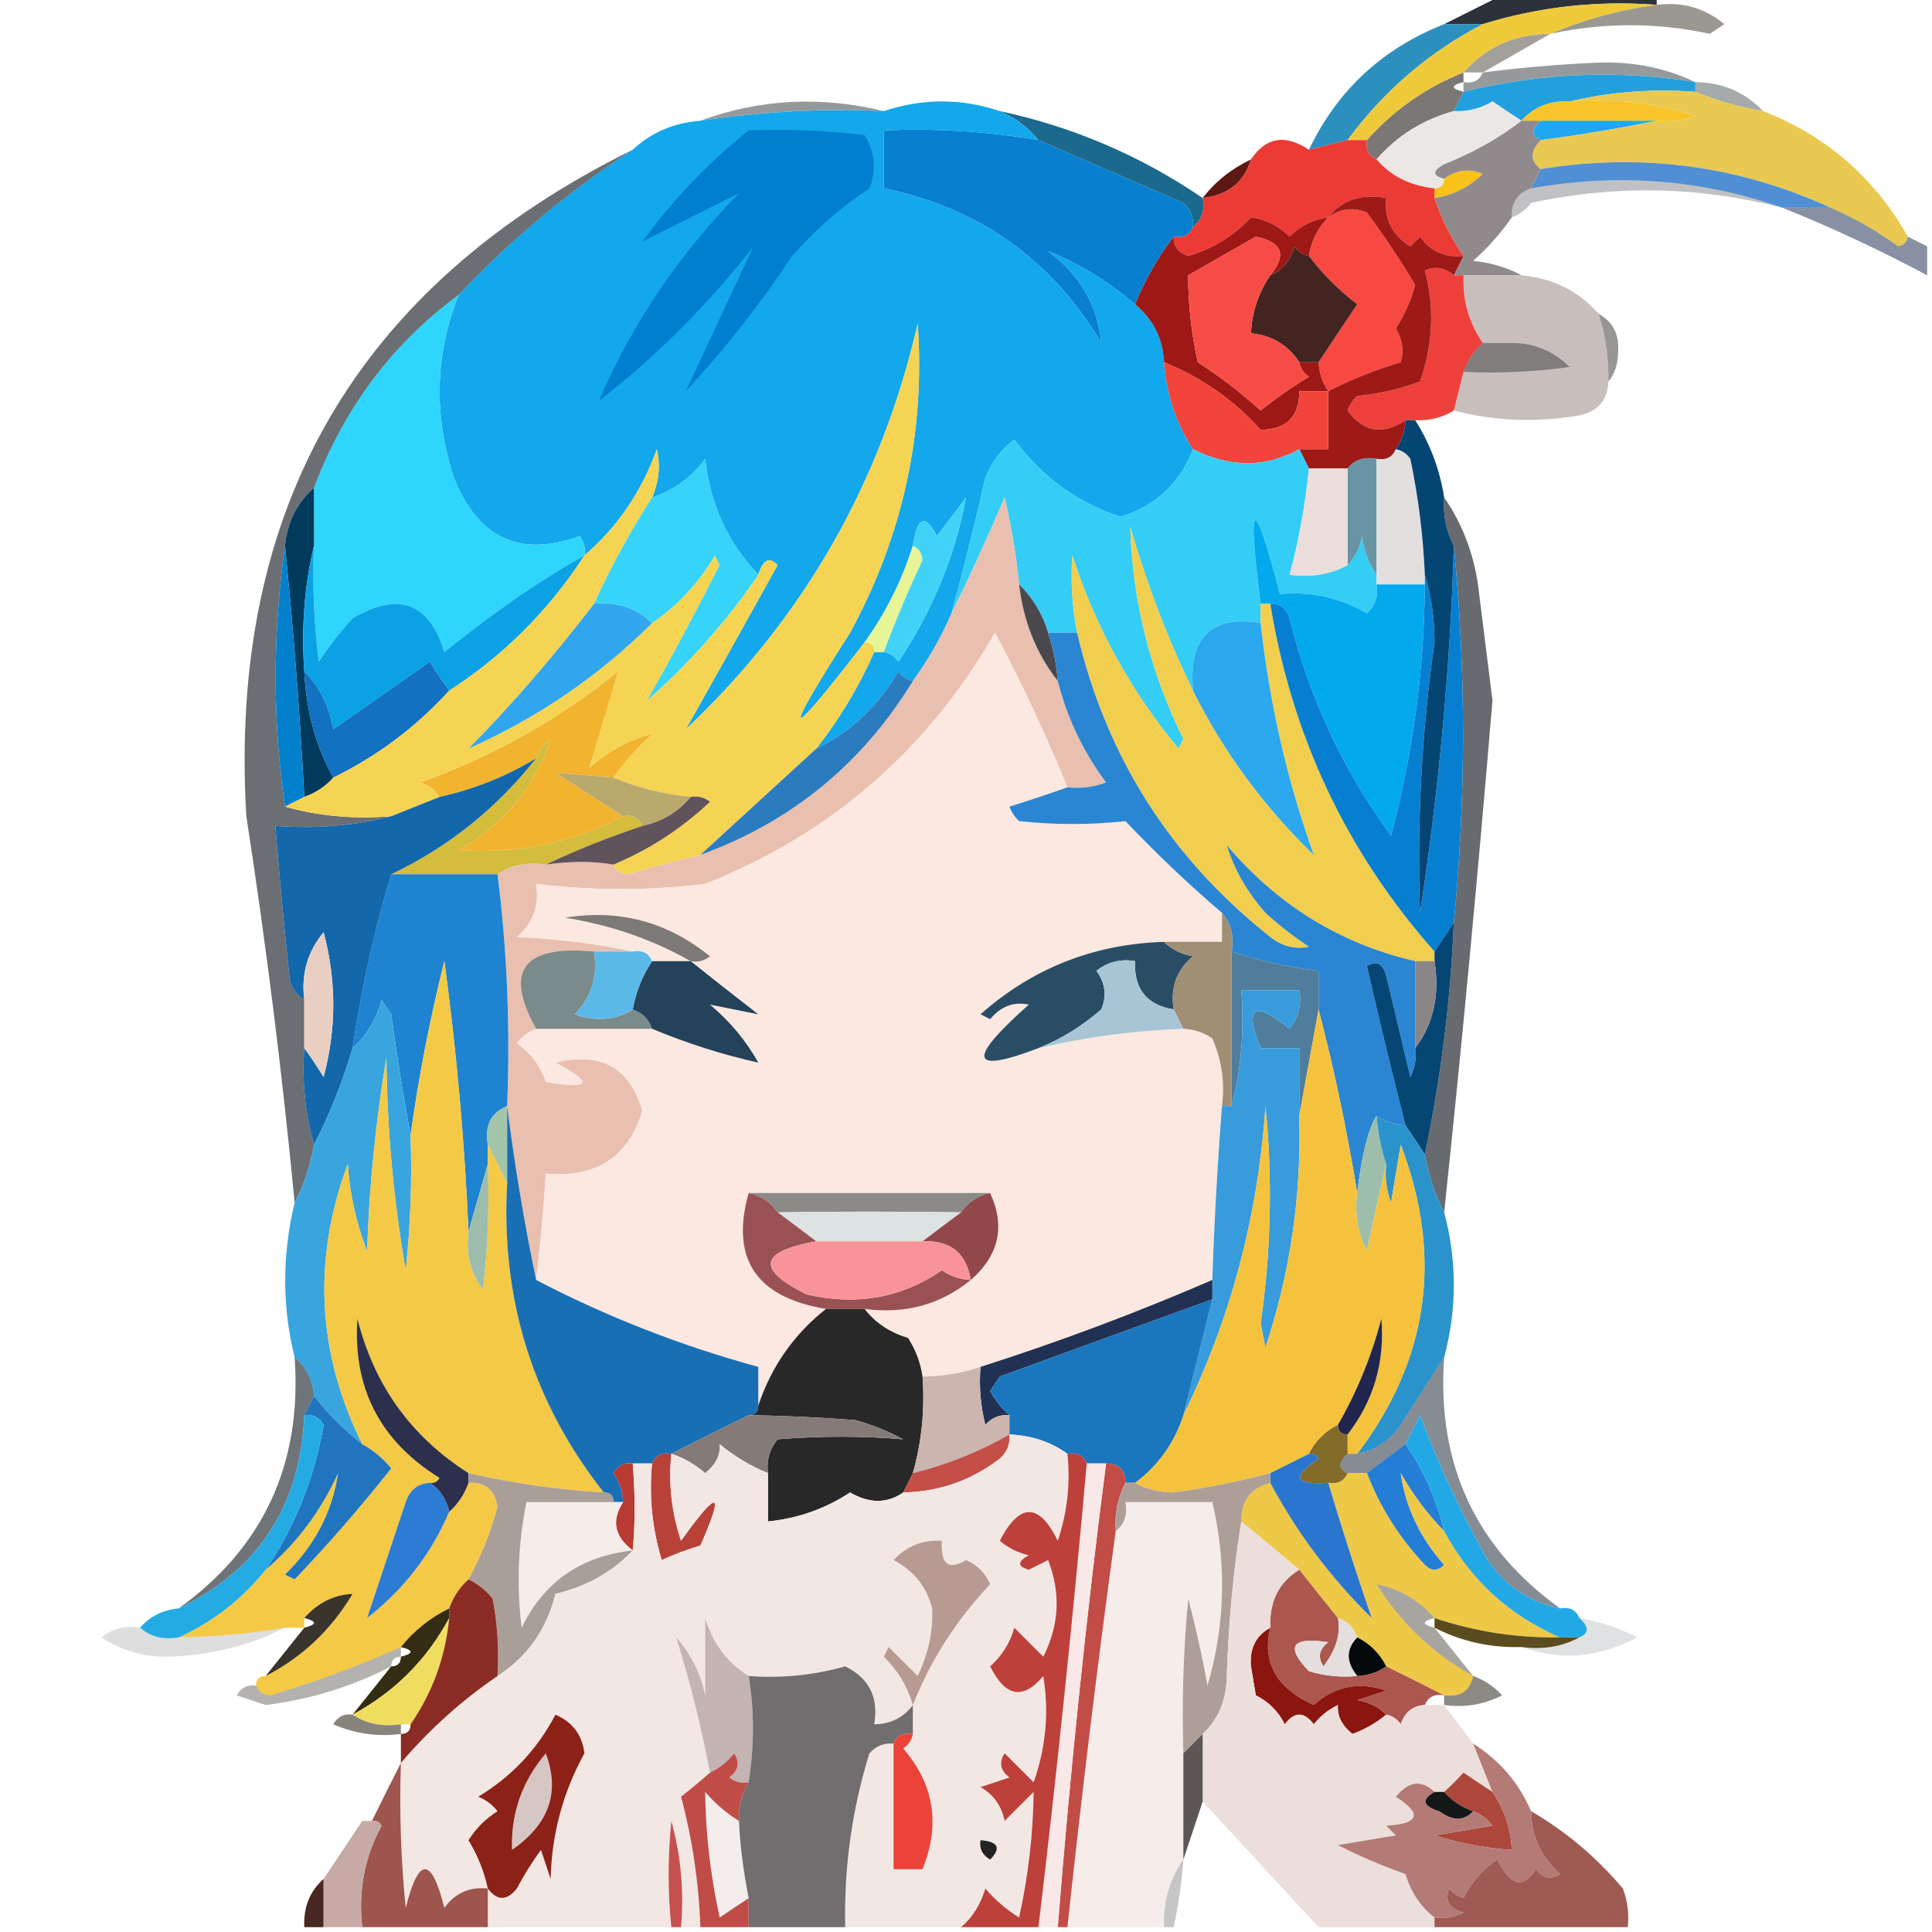 <svg xmlns="http://www.w3.org/2000/svg" version="1.1" xmlns:xlink="http://www.w3.org/1999/xlink" width="200px" height="200px"><svg xmlns="http://www.w3.org/2000/svg" version="1.1" width="200px" height="200px" style="shape-rendering:geometricPrecision; text-rendering:geometricPrecision; image-rendering:optimizeQuality; fill-rule:evenodd; clip-rule:evenodd" xmlns:xlink="http://www.w3.org/1999/xlink">
<g><path style="opacity:0.996" fill="#2c323c" d="M 155.5,-0.5 C 160.833,-0.5 166.167,-0.5 171.5,-0.5C 171.5,-0.167 171.5,0.167 171.5,0.5C 165.311,0.035 159.311,0.702 153.5,2.5C 152.167,2.5 150.833,2.5 149.5,2.5C 151.5,1.5 153.5,0.5 155.5,-0.5 Z"></path></g>
<g><path style="opacity:0.437" fill="#1b1303" d="M 171.5,0.5 C 174.157,0.162 176.49,0.829 178.5,2.5C 178,2.833 177.5,3.167 177,3.5C 171.51,2.316 166.01,2.316 160.5,3.5C 164.024,1.997 167.69,0.997 171.5,0.5 Z"></path></g>
<g><path style="opacity:0.396" fill="#181104" d="M 160.5,3.5 C 158.167,4.833 155.833,6.167 153.5,7.5C 152.833,7.5 152.167,7.5 151.5,7.5C 153.835,4.835 156.835,3.502 160.5,3.5 Z"></path></g>
<g><path style="opacity:1" fill="#2c90bf" d="M 149.5,2.5 C 150.833,2.5 152.167,2.5 153.5,2.5C 147.951,5.376 143.284,9.376 139.5,14.5C 138.167,14.833 136.833,15.167 135.5,15.5C 138.436,9.355 143.103,5.022 149.5,2.5 Z"></path></g>
<g><path style="opacity:0.43" fill="#0d161c" d="M 175.5,8.5 C 167.442,7.209 159.442,7.543 151.5,9.5C 151.5,9.167 151.5,8.833 151.5,8.5C 152.492,8.672 153.158,8.338 153.5,7.5C 157.309,7.013 161.142,6.679 165,6.5C 168.805,6.304 172.305,6.97 175.5,8.5 Z"></path></g>
<g><path style="opacity:0.567" fill="#17110d" d="M 151.5,7.5 C 151.5,7.833 151.5,8.167 151.5,8.5C 150.167,8.833 150.167,9.167 151.5,9.5C 151.167,10.167 150.833,10.833 150.5,11.5C 147.296,12.383 144.629,14.05 142.5,16.5C 141.662,16.158 141.328,15.492 141.5,14.5C 144.299,11.363 147.632,9.029 151.5,7.5 Z"></path></g>
<g><path style="opacity:1" fill="#22a0de" d="M 175.5,8.5 C 175.5,8.833 175.5,9.167 175.5,9.5C 170.968,9.182 166.634,9.515 162.5,10.5C 160.447,10.402 158.78,11.069 157.5,12.5C 156.518,11.859 155.518,11.193 154.5,10.5C 153.264,11.246 151.93,11.579 150.5,11.5C 150.833,10.833 151.167,10.167 151.5,9.5C 159.442,7.543 167.442,7.209 175.5,8.5 Z"></path></g>
<g><path style="opacity:0.423" fill="#081016" d="M 91.5,11.5 C 85.343,11.206 79.01,11.539 72.5,12.5C 78.601,10.245 84.934,9.912 91.5,11.5 Z"></path></g>
<g><path style="opacity:1" fill="#eeca3a" d="M 171.5,0.5 C 167.69,0.997 164.024,1.997 160.5,3.5C 156.835,3.502 153.835,4.835 151.5,7.5C 147.632,9.029 144.299,11.363 141.5,14.5C 140.833,14.5 140.167,14.5 139.5,14.5C 143.284,9.376 147.951,5.376 153.5,2.5C 159.311,0.702 165.311,0.035 171.5,0.5 Z"></path></g>
<g><path style="opacity:1" fill="#f7c52b" d="M 162.5,10.5 C 166.967,10.133 171.3,10.633 175.5,12C 174.207,12.49 172.873,12.657 171.5,12.5C 167.5,12.5 163.5,12.5 159.5,12.5C 158.833,12.5 158.167,12.5 157.5,12.5C 158.78,11.069 160.447,10.402 162.5,10.5 Z"></path></g>
<g><path style="opacity:0.416" fill="#283435" d="M 175.5,8.5 C 178.346,8.552 180.68,9.552 182.5,11.5C 179.99,11.073 177.657,10.407 175.5,9.5C 175.5,9.167 175.5,8.833 175.5,8.5 Z"></path></g>
<g><path style="opacity:1" fill="#1fa7f4" d="M 159.5,12.5 C 163.5,12.5 167.5,12.5 171.5,12.5C 167.642,13.294 163.642,13.96 159.5,14.5C 158.494,14.062 158.494,13.396 159.5,12.5 Z"></path></g>
<g><path style="opacity:1" fill="#0880cf" d="M 107.5,14.5 C 112.489,16.66 117.489,18.827 122.5,21C 123.252,21.671 123.586,22.504 123.5,23.5C 123.158,24.338 122.492,24.672 121.5,24.5C 119.918,26.563 118.585,28.896 117.5,31.5C 114.675,29.101 111.675,27.268 108.5,26C 111.803,28.454 113.637,31.621 114,35.5C 108.871,26.877 101.371,21.543 91.5,19.5C 91.5,17.5 91.5,15.5 91.5,13.5C 96.895,13.267 102.228,13.6 107.5,14.5 Z"></path></g>
<g><path style="opacity:1" fill="#eae7e4" d="M 157.5,12.5 C 155.208,14.29 152.541,15.79 149.5,17C 148.262,17.69 148.262,18.19 149.5,18.5C 149.5,19.167 149.167,19.5 148.5,19.5C 145.985,19.231 143.985,18.231 142.5,16.5C 144.629,14.05 147.296,12.383 150.5,11.5C 151.93,11.579 153.264,11.246 154.5,10.5C 155.518,11.193 156.518,11.859 157.5,12.5 Z"></path></g>
<g><path style="opacity:1" fill="#13a7eb" d="M 103.5,11.5 C 105.076,12.143 106.41,13.143 107.5,14.5C 102.228,13.6 96.895,13.267 91.5,13.5C 91.5,15.5 91.5,17.5 91.5,19.5C 101.371,21.543 108.871,26.877 114,35.5C 113.637,31.621 111.803,28.454 108.5,26C 111.675,27.268 114.675,29.101 117.5,31.5C 119.385,33.053 120.385,35.053 120.5,37.5C 120.741,40.815 121.741,43.815 123.5,46.5C 122.134,50.032 119.634,52.365 116,53.5C 111.535,52.05 107.869,49.383 105,45.5C 103.615,46.55 102.615,47.884 102,49.5C 100.922,54.224 99.756,58.891 98.5,63.5C 97.431,65.969 96.098,68.302 94.5,70.5C 93.883,70.389 93.383,70.056 93,69.5C 90.89,73.116 88.056,75.782 84.5,77.5C 86.925,74.411 88.925,71.078 90.5,67.5C 90.833,67.5 91.167,67.5 91.5,67.5C 92.117,67.611 92.617,67.944 93,68.5C 96.529,63.226 98.863,57.559 100,51.5C 99,52.833 98,54.167 97,55.5C 95.78,53.143 94.947,53.476 94.5,56.5C 93.361,60.112 91.694,63.446 89.5,66.5C 81.204,77.24 80.704,76.907 88,65.5C 93.454,55.482 95.787,44.816 95,33.5C 91.238,49.927 83.238,63.927 71,75.5C 74.086,70.014 77.253,64.348 80.5,58.5C 79.643,57.6 78.976,57.934 78.5,59.5C 75.351,56.196 73.517,52.196 73,47.5C 71.568,49.439 69.735,50.772 67.5,51.5C 68.218,49.863 68.385,48.197 68,46.5C 66.418,50.894 63.918,54.561 60.5,57.5C 60.631,56.761 60.464,56.094 60,55.5C 53.861,57.74 49.527,55.74 47,49.5C 44.856,42.979 45.022,36.645 47.5,30.5C 52.916,24.747 58.916,19.747 65.5,15.5C 67.426,13.707 69.759,12.707 72.5,12.5C 79.01,11.539 85.343,11.206 91.5,11.5C 95.5,10.167 99.5,10.167 103.5,11.5 Z"></path></g>
<g><path style="opacity:1" fill="#007ecf" d="M 77.5,13.5 C 81.514,13.335 85.514,13.501 89.5,14C 90.576,15.726 90.743,17.559 90,19.5C 87.037,21.461 84.371,23.794 82,26.5C 78.715,31.454 75.048,36.12 71,40.5C 73.333,35.5 75.667,30.5 78,25.5C 73.333,31.5 68,36.833 62,41.5C 65.403,33.575 70.237,26.409 76.5,20C 73.167,21.667 69.833,23.333 66.5,25C 69.697,20.638 73.363,16.805 77.5,13.5 Z"></path></g>
<g><path style="opacity:1" fill="#1b698d" d="M 103.5,11.5 C 111.089,13.128 118.089,16.128 124.5,20.5C 124.737,21.791 124.404,22.791 123.5,23.5C 123.586,22.504 123.252,21.671 122.5,21C 117.489,18.827 112.489,16.66 107.5,14.5C 106.41,13.143 105.076,12.143 103.5,11.5 Z"></path></g>
<g><path style="opacity:1" fill="#e9c951" d="M 162.5,10.5 C 166.634,9.515 170.968,9.182 175.5,9.5C 177.657,10.407 179.99,11.073 182.5,11.5C 189.033,14.03 194.033,18.364 197.5,24.5C 197.44,25.043 197.107,25.376 196.5,25.5C 194.302,23.902 191.969,22.569 189.5,21.5C 179.982,17.138 169.982,15.805 159.5,17.5C 158.375,16.652 158.375,15.652 159.5,14.5C 163.642,13.96 167.642,13.294 171.5,12.5C 172.873,12.657 174.207,12.49 175.5,12C 171.3,10.633 166.967,10.133 162.5,10.5 Z"></path></g>
<g><path style="opacity:1" fill="#5e1814" d="M 129.5,16.5 C 128.794,18.876 127.127,20.21 124.5,20.5C 125.782,18.82 127.449,17.487 129.5,16.5 Z"></path></g>
<g><path style="opacity:1" fill="#f8c21b" d="M 148.5,20.5 C 148.5,20.167 148.5,19.833 148.5,19.5C 149.167,19.5 149.5,19.167 149.5,18.5C 150.738,17.588 152.072,17.421 153.5,18C 152.09,19.372 150.423,20.205 148.5,20.5 Z"></path></g>
<g><path style="opacity:1" fill="#508fd3" d="M 189.5,21.5 C 187.833,21.5 186.167,21.5 184.5,21.5C 176.12,18.567 167.454,17.901 158.5,19.5C 158.833,18.833 159.167,18.167 159.5,17.5C 169.982,15.805 179.982,17.138 189.5,21.5 Z"></path></g>
<g><path style="opacity:1" fill="#918a8d" d="M 157.5,12.5 C 158.167,12.5 158.833,12.5 159.5,12.5C 158.494,13.396 158.494,14.062 159.5,14.5C 158.375,15.652 158.375,16.652 159.5,17.5C 159.167,18.167 158.833,18.833 158.5,19.5C 157.094,19.973 156.427,20.973 156.5,22.5C 155.375,24.129 154.041,25.629 152.5,27C 154.382,27.198 156.048,27.698 157.5,28.5C 155.5,28.5 153.5,28.5 151.5,28.5C 151.167,28.5 150.833,28.5 150.5,28.5C 150.833,27.833 151.167,27.167 151.5,26.5C 150.206,24.672 149.206,22.672 148.5,20.5C 150.423,20.205 152.09,19.372 153.5,18C 152.072,17.421 150.738,17.588 149.5,18.5C 148.262,18.19 148.262,17.69 149.5,17C 152.541,15.79 155.208,14.29 157.5,12.5 Z"></path></g>
<g><path style="opacity:0.254" fill="#080f1a" d="M 184.5,21.5 C 175.866,19.29 167.199,19.123 158.5,21C 157.956,21.717 157.289,22.217 156.5,22.5C 156.427,20.973 157.094,19.973 158.5,19.5C 167.454,17.901 176.12,18.567 184.5,21.5 Z"></path></g>
<g><path style="opacity:1" fill="#ec3a35" d="M 135.5,15.5 C 136.833,15.167 138.167,14.833 139.5,14.5C 140.167,14.5 140.833,14.5 141.5,14.5C 141.328,15.492 141.662,16.158 142.5,16.5C 143.985,18.231 145.985,19.231 148.5,19.5C 148.5,19.833 148.5,20.167 148.5,20.5C 149.206,22.672 150.206,24.672 151.5,26.5C 149.61,26.703 148.11,26.037 147,24.5C 146.667,24.833 146.333,25.167 146,25.5C 144.117,24.347 143.284,22.681 143.5,20.5C 140.918,20.025 138.918,20.692 137.5,22.5C 135.956,22.703 134.622,23.37 133.5,24.5C 132.389,23.389 131.055,22.722 129.5,22.5C 127.743,24.409 125.576,25.742 123,26.5C 121.97,26.164 121.47,25.497 121.5,24.5C 122.492,24.672 123.158,24.338 123.5,23.5C 124.404,22.791 124.737,21.791 124.5,20.5C 127.127,20.21 128.794,18.876 129.5,16.5C 131.045,14.195 133.045,13.862 135.5,15.5 Z"></path></g>
<g><path style="opacity:0.533" fill="#213153" d="M 184.5,21.5 C 186.167,21.5 187.833,21.5 189.5,21.5C 191.969,22.569 194.302,23.902 196.5,25.5C 197.107,25.376 197.44,25.043 197.5,24.5C 198.167,24.833 198.833,25.167 199.5,25.5C 199.5,26.5 199.5,27.5 199.5,28.5C 194.556,25.859 189.556,23.526 184.5,21.5 Z"></path></g>
<g><path style="opacity:1" fill="#f74842" d="M 137.5,40.5 C 136.89,39.609 136.557,38.609 136.5,37.5C 137.807,35.518 139.141,33.518 140.5,31.5C 138.606,30.055 136.94,28.388 135.5,26.5C 135.733,24.938 136.4,23.605 137.5,22.5C 138.738,21.588 140.072,21.421 141.5,22C 143.291,24.414 144.957,26.914 146.5,29.5C 146.061,31.104 145.394,32.604 144.5,34C 145.187,35.162 145.353,36.328 145,37.5C 142.372,38.277 139.872,39.277 137.5,40.5 Z"></path></g>
<g><path style="opacity:1" fill="#9e1816" d="M 137.5,22.5 C 136.4,23.605 135.733,24.938 135.5,26.5C 134.883,26.389 134.383,26.056 134,25.5C 133.623,26.942 132.79,27.942 131.5,28.5C 133.244,26.394 132.744,25.061 130,24.5C 127.683,25.826 125.349,27.16 123,28.5C 122.993,31.479 123.327,34.479 124,37.5C 126.333,39.006 128.5,40.673 130.5,42.5C 132.064,41.231 133.731,40.064 135.5,39C 134.944,38.617 134.611,38.117 134.5,37.5C 135.167,37.5 135.833,37.5 136.5,37.5C 136.557,38.609 136.89,39.609 137.5,40.5C 136.5,40.5 135.5,40.5 134.5,40.5C 134.523,43.121 133.189,44.455 130.5,44.5C 127.749,41.429 124.416,39.096 120.5,37.5C 120.385,35.053 119.385,33.053 117.5,31.5C 118.585,28.896 119.918,26.563 121.5,24.5C 121.47,25.497 121.97,26.164 123,26.5C 125.576,25.742 127.743,24.409 129.5,22.5C 131.055,22.722 132.389,23.389 133.5,24.5C 134.622,23.37 135.956,22.703 137.5,22.5 Z"></path></g>
<g><path style="opacity:1" fill="#432420" d="M 135.5,26.5 C 136.94,28.388 138.606,30.055 140.5,31.5C 139.141,33.518 137.807,35.518 136.5,37.5C 135.833,37.5 135.167,37.5 134.5,37.5C 133.33,35.721 131.664,34.721 129.5,34.5C 129.604,32.297 130.27,30.297 131.5,28.5C 132.79,27.942 133.623,26.942 134,25.5C 134.383,26.056 134.883,26.389 135.5,26.5 Z"></path></g>
<g><path style="opacity:1" fill="#c8bebb" d="M 151.5,28.5 C 153.5,28.5 155.5,28.5 157.5,28.5C 160.754,28.794 163.421,30.127 165.5,32.5C 166.219,34.764 166.552,37.097 166.5,39.5C 166.426,41.411 165.426,42.578 163.5,43C 159.08,43.768 154.747,43.602 150.5,42.5C 150.833,41.167 151.167,39.833 151.5,38.5C 155.182,38.665 158.848,38.499 162.5,38C 160.842,36.337 158.842,35.504 156.5,35.5C 155.5,35.5 154.5,35.5 153.5,35.5C 152.067,33.442 151.4,31.108 151.5,28.5 Z"></path></g>
<g><path style="opacity:0.502" fill="#322e2d" d="M 165.5,32.5 C 166.993,33.312 167.66,34.645 167.5,36.5C 167.48,37.726 167.147,38.726 166.5,39.5C 166.552,37.097 166.219,34.764 165.5,32.5 Z"></path></g>
<g><path style="opacity:1" fill="#f64c45" d="M 131.5,28.5 C 130.27,30.297 129.604,32.297 129.5,34.5C 131.664,34.721 133.33,35.721 134.5,37.5C 134.611,38.117 134.944,38.617 135.5,39C 133.731,40.064 132.064,41.231 130.5,42.5C 128.5,40.673 126.333,39.006 124,37.5C 123.327,34.479 122.993,31.479 123,28.5C 125.349,27.16 127.683,25.826 130,24.5C 132.744,25.061 133.244,26.394 131.5,28.5 Z"></path></g>
<g><path style="opacity:1" fill="#ed403b" d="M 150.5,28.5 C 150.833,28.5 151.167,28.5 151.5,28.5C 151.4,31.108 152.067,33.442 153.5,35.5C 152.599,36.291 151.932,37.291 151.5,38.5C 151.167,39.833 150.833,41.167 150.5,42.5C 149.292,43.234 147.959,43.567 146.5,43.5C 146.167,43.5 145.833,43.5 145.5,43.5C 143.133,45.072 141.133,44.739 139.5,42.5C 139.709,41.914 140.043,41.414 140.5,41C 142.764,40.764 144.931,40.264 147,39.5C 148.349,35.635 148.515,31.801 147.5,28C 148.577,27.53 149.577,27.697 150.5,28.5 Z"></path></g>
<g><path style="opacity:1" fill="#2ed5fc" d="M 47.5,30.5 C 45.022,36.645 44.856,42.979 47,49.5C 49.527,55.74 53.861,57.74 60,55.5C 60.464,56.094 60.631,56.761 60.5,57.5C 55.957,60.031 51.123,63.364 46,67.5C 44.427,62.374 41.26,61.207 36.5,64C 35.212,65.409 34.046,66.909 33,68.5C 32.501,64.514 32.334,60.514 32.5,56.5C 32.5,54.5 32.5,52.5 32.5,50.5C 35.599,42.255 40.599,35.589 47.5,30.5 Z"></path></g>
<g><path style="opacity:0.631" fill="#383130" d="M 153.5,35.5 C 154.659,37.377 156.326,37.877 158.5,37C 157.584,36.722 156.918,36.222 156.5,35.5C 158.842,35.504 160.842,36.337 162.5,38C 158.848,38.499 155.182,38.665 151.5,38.5C 151.932,37.291 152.599,36.291 153.5,35.5 Z M 153.5,35.5 C 154.5,35.5 155.5,35.5 156.5,35.5C 156.918,36.222 157.584,36.722 158.5,37C 156.326,37.877 154.659,37.377 153.5,35.5 Z"></path></g>
<g><path style="opacity:0.607" fill="#0d1217" d="M 65.5,15.5 C 58.916,19.747 52.916,24.747 47.5,30.5C 40.599,35.589 35.599,42.255 32.5,50.5C 30.755,52.033 29.755,54.033 29.5,56.5C 28.21,65.628 28.21,74.628 29.5,83.5C 32.962,84.482 36.629,84.815 40.5,84.5C 36.702,85.483 32.702,85.817 28.5,85.5C 28.933,90.833 29.433,96.166 30,101.5C 30.278,102.416 30.778,103.082 31.5,103.5C 31.5,105.167 31.5,106.833 31.5,108.5C 31.253,111.939 31.586,115.272 32.5,118.5C 32.125,120.698 31.458,122.698 30.5,124.5C 29.238,111.247 27.571,97.913 25.5,84.5C 23.606,52.615 36.94,29.615 65.5,15.5 Z"></path></g>
<g><path style="opacity:1" fill="#9d1a17" d="M 151.5,26.5 C 151.167,27.167 150.833,27.833 150.5,28.5C 149.577,27.697 148.577,27.53 147.5,28C 148.515,31.801 148.349,35.635 147,39.5C 144.931,40.264 142.764,40.764 140.5,41C 140.043,41.414 139.709,41.914 139.5,42.5C 141.133,44.739 143.133,45.072 145.5,43.5C 145.443,44.609 145.11,45.609 144.5,46.5C 144.158,47.338 143.492,47.672 142.5,47.5C 141.209,47.263 140.209,47.596 139.5,48.5C 138.167,48.5 136.833,48.5 135.5,48.5C 135.167,47.833 134.833,47.167 134.5,46.5C 135.5,46.5 136.5,46.5 137.5,46.5C 137.5,44.5 137.5,42.5 137.5,40.5C 139.872,39.277 142.372,38.277 145,37.5C 145.353,36.328 145.187,35.162 144.5,34C 145.394,32.604 146.061,31.104 146.5,29.5C 144.957,26.914 143.291,24.414 141.5,22C 140.072,21.421 138.738,21.588 137.5,22.5C 138.918,20.692 140.918,20.025 143.5,20.5C 143.284,22.681 144.117,24.347 146,25.5C 146.333,25.167 146.667,24.833 147,24.5C 148.11,26.037 149.61,26.703 151.5,26.5 Z"></path></g>
<g><path style="opacity:1" fill="#f2443a" d="M 120.5,37.5 C 124.416,39.096 127.749,41.429 130.5,44.5C 133.189,44.455 134.523,43.121 134.5,40.5C 135.5,40.5 136.5,40.5 137.5,40.5C 137.5,42.5 137.5,44.5 137.5,46.5C 136.5,46.5 135.5,46.5 134.5,46.5C 131.012,48.434 127.345,48.434 123.5,46.5C 121.741,43.815 120.741,40.815 120.5,37.5 Z"></path></g>
<g><path style="opacity:1" fill="#34cdf5" d="M 123.5,46.5 C 127.345,48.434 131.012,48.434 134.5,46.5C 134.833,47.167 135.167,47.833 135.5,48.5C 135.13,52.233 134.463,55.899 133.5,59.5C 135.735,59.795 137.735,59.461 139.5,58.5C 140.268,57.737 140.768,56.737 141,55.5C 141.21,57.058 141.71,58.392 142.5,59.5C 142.5,59.833 142.5,60.167 142.5,60.5C 142.719,61.675 142.386,62.675 141.5,63.5C 138.724,61.87 135.724,61.203 132.5,61.5C 129.742,50.977 129.075,51.31 130.5,62.5C 130.5,63.167 130.5,63.833 130.5,64.5C 125.357,63.64 123.024,65.973 123.5,71.5C 120.854,66.067 118.687,60.401 117,54.5C 117.23,62.199 119.064,69.532 122.5,76.5C 122.333,76.833 122.167,77.167 122,77.5C 117.063,71.555 113.396,64.888 111,57.5C 110.825,60.157 110.992,62.824 111.5,65.5C 110.5,65.5 109.5,65.5 108.5,65.5C 107.935,63.58 106.935,61.913 105.5,60.5C 105.196,57.478 104.696,54.478 104,51.5C 102.249,55.61 100.415,59.61 98.5,63.5C 99.756,58.891 100.922,54.224 102,49.5C 102.615,47.884 103.615,46.55 105,45.5C 107.869,49.383 111.535,52.05 116,53.5C 119.634,52.365 122.134,50.032 123.5,46.5 Z"></path></g>
<g><path style="opacity:1" fill="#6894a4" d="M 142.5,47.5 C 142.5,51.5 142.5,55.5 142.5,59.5C 141.71,58.392 141.21,57.058 141,55.5C 140.768,56.737 140.268,57.737 139.5,58.5C 139.5,55.167 139.5,51.833 139.5,48.5C 140.209,47.596 141.209,47.263 142.5,47.5 Z"></path></g>
<g><path style="opacity:0.609" fill="#060d13" d="M 149.5,51.5 C 151.328,54.135 152.495,57.135 153,60.5C 153.5,64.5 154,68.5 154.5,72.5C 153.026,90.239 151.359,107.905 149.5,125.5C 148.542,123.698 147.875,121.698 147.5,119.5C 149.159,111.608 150.159,103.608 150.5,95.5C 151.768,82.486 151.768,69.486 150.5,56.5C 149.699,54.958 149.366,53.291 149.5,51.5 Z"></path></g>
<g><path style="opacity:1" fill="#ecdeda" d="M 135.5,48.5 C 136.833,48.5 138.167,48.5 139.5,48.5C 139.5,51.833 139.5,55.167 139.5,58.5C 137.735,59.461 135.735,59.795 133.5,59.5C 134.463,55.899 135.13,52.233 135.5,48.5 Z"></path></g>
<g><path style="opacity:1" fill="#e3dfdf" d="M 144.5,46.5 C 145.117,46.611 145.617,46.944 146,47.5C 146.828,51.466 147.328,55.466 147.5,59.5C 147.5,59.833 147.5,60.167 147.5,60.5C 145.833,60.5 144.167,60.5 142.5,60.5C 142.5,60.167 142.5,59.833 142.5,59.5C 142.5,55.5 142.5,51.5 142.5,47.5C 143.492,47.672 144.158,47.338 144.5,46.5 Z"></path></g>
<g><path style="opacity:1" fill="#e9bfaf" d="M 105.5,60.5 C 105.938,64.313 107.271,67.646 109.5,70.5C 110.463,74.308 112.129,77.808 114.5,81C 113.207,81.49 111.873,81.657 110.5,81.5C 108.268,76.037 105.768,70.704 103,65.5C 96.026,77.654 86.026,86.321 73,91.5C 67.235,92.216 61.401,92.216 55.5,91.5C 55.859,93.766 55.192,95.599 53.5,97C 57.688,97.176 61.688,97.676 65.5,98.5C 64.167,98.5 62.833,98.5 61.5,98.5C 54.143,97.812 52.143,100.478 55.5,106.5C 54.711,106.783 54.044,107.283 53.5,108C 54.939,108.991 55.939,110.324 56.5,112C 61.182,112.773 61.515,112.107 57.5,110C 62.185,108.839 65.185,110.506 66.5,115C 65.031,119.794 61.697,121.961 56.5,121.5C 56.276,125.179 55.942,128.846 55.5,132.5C 54.261,126.534 53.261,120.534 52.5,114.5C 52.826,106.316 52.492,98.316 51.5,90.5C 52.919,89.549 54.585,89.216 56.5,89.5C 59.079,89.135 61.412,89.135 63.5,89.5C 63.735,90.097 64.235,90.43 65,90.5C 67.497,89.751 69.997,89.085 72.5,88.5C 81.921,85.081 89.255,79.081 94.5,70.5C 96.098,68.302 97.431,65.969 98.5,63.5C 100.415,59.61 102.249,55.61 104,51.5C 104.696,54.478 105.196,57.478 105.5,60.5 Z"></path></g>
<g><path style="opacity:1" fill="#e7f596" d="M 94.5,56.5 C 95.097,56.735 95.43,57.235 95.5,58C 94.016,61.13 92.683,64.297 91.5,67.5C 91.167,67.5 90.833,67.5 90.5,67.5C 90.5,66.833 90.167,66.5 89.5,66.5C 91.694,63.446 93.361,60.112 94.5,56.5 Z"></path></g>
<g><path style="opacity:1" fill="#4a484d" d="M 105.5,60.5 C 106.935,61.913 107.935,63.58 108.5,65.5C 109.038,67.117 109.371,68.784 109.5,70.5C 107.271,67.646 105.938,64.313 105.5,60.5 Z"></path></g>
<g><path style="opacity:1" fill="#03a9ed" d="M 142.5,60.5 C 144.167,60.5 145.833,60.5 147.5,60.5C 147.439,69.307 146.272,77.974 144,86.5C 139.029,79.724 135.529,72.224 133.5,64C 133.164,62.97 132.497,62.47 131.5,62.5C 131.167,62.5 130.833,62.5 130.5,62.5C 129.075,51.31 129.742,50.977 132.5,61.5C 135.724,61.203 138.724,61.87 141.5,63.5C 142.386,62.675 142.719,61.675 142.5,60.5 Z"></path></g>
<g><path style="opacity:1" fill="#003b5e" d="M 32.5,50.5 C 32.5,52.5 32.5,54.5 32.5,56.5C 31.515,60.634 31.182,64.968 31.5,69.5C 31.701,73.61 32.701,77.276 34.5,80.5C 33.709,81.401 32.709,82.068 31.5,82.5C 31.029,73.67 30.363,65.004 29.5,56.5C 29.755,54.033 30.755,52.033 32.5,50.5 Z"></path></g>
<g><path style="opacity:1" fill="#0aa2e5" d="M 32.5,56.5 C 32.334,60.514 32.501,64.514 33,68.5C 34.046,66.909 35.212,65.409 36.5,64C 41.26,61.207 44.427,62.374 46,67.5C 51.123,63.364 55.957,60.031 60.5,57.5C 56.812,63.188 52.145,67.855 46.5,71.5C 45.842,70.602 45.176,69.602 44.5,68.5C 41.167,70.833 37.833,73.167 34.5,75.5C 34.036,73.025 33.036,71.025 31.5,69.5C 31.182,64.968 31.515,60.634 32.5,56.5 Z"></path></g>
<g><path style="opacity:1" fill="#40d3f7" d="M 91.5,67.5 C 92.683,64.297 94.016,61.13 95.5,58C 95.43,57.235 95.097,56.735 94.5,56.5C 94.947,53.476 95.78,53.143 97,55.5C 98,54.167 99,52.833 100,51.5C 98.863,57.559 96.529,63.226 93,68.5C 92.617,67.944 92.117,67.611 91.5,67.5 Z"></path></g>
<g><path style="opacity:1" fill="#fbe8e0" d="M 110.5,81.5 C 108.631,82.165 106.631,82.831 104.5,83.5C 104.709,84.086 105.043,84.586 105.5,85C 109.213,85.405 112.879,85.405 116.5,85C 119.703,88.371 123.036,91.537 126.5,94.5C 126.5,95.5 126.5,96.5 126.5,97.5C 124.5,97.5 122.5,97.5 120.5,97.5C 113.218,97.731 106.885,100.231 101.5,105C 101.833,105.167 102.167,105.333 102.5,105.5C 103.62,104.167 104.953,103.667 106.5,104C 100.05,109.722 100.383,111.222 107.5,108.5C 112.43,107.352 117.43,106.685 122.5,106.5C 123.583,106.539 124.583,106.873 125.5,107.5C 126.474,109.743 126.808,112.076 126.5,114.5C 126.034,120.491 125.701,126.491 125.5,132.5C 117.655,135.893 109.655,138.893 101.5,141.5C 99.565,142.15 97.565,142.483 95.5,142.5C 95.291,141.078 94.791,139.745 94,138.5C 92.122,137.947 90.622,136.947 89.5,135.5C 93.707,136.055 97.373,135.055 100.5,132.5C 103.424,129.944 104.09,126.944 102.5,123.5C 94.167,123.5 85.833,123.5 77.5,123.5C 75.589,130.294 78.255,134.294 85.5,135.5C 82.183,138.13 79.85,141.463 78.5,145.5C 78.5,144.167 78.5,142.833 78.5,141.5C 70.442,139.297 62.775,136.297 55.5,132.5C 55.942,128.846 56.276,125.179 56.5,121.5C 61.697,121.961 65.031,119.794 66.5,115C 65.185,110.506 62.185,108.839 57.5,110C 61.515,112.107 61.182,112.773 56.5,112C 55.939,110.324 54.939,108.991 53.5,108C 54.044,107.283 54.711,106.783 55.5,106.5C 59.5,106.5 63.5,106.5 67.5,106.5C 71.134,108.016 74.801,109.182 78.5,110C 77.21,107.708 75.543,105.708 73.5,104C 75.167,104.333 76.833,104.667 78.5,105C 76.097,103.147 73.764,101.314 71.5,99.5C 70.167,99.5 68.833,99.5 67.5,99.5C 67.158,98.662 66.492,98.328 65.5,98.5C 61.688,97.676 57.688,97.176 53.5,97C 55.192,95.599 55.859,93.766 55.5,91.5C 61.401,92.216 67.235,92.216 73,91.5C 86.026,86.321 96.026,77.654 103,65.5C 105.768,70.704 108.268,76.037 110.5,81.5 Z"></path></g>
<g><path style="opacity:1" fill="#1271c0" d="M 46.5,71.5 C 43.071,75.262 39.071,78.262 34.5,80.5C 32.701,77.276 31.701,73.61 31.5,69.5C 33.036,71.025 34.036,73.025 34.5,75.5C 37.833,73.167 41.167,70.833 44.5,68.5C 45.176,69.602 45.842,70.602 46.5,71.5 Z"></path></g>
<g><path style="opacity:1" fill="#f2ce4e" d="M 123.5,71.5 C 126.677,77.851 130.843,83.517 136,88.5C 133.248,80.818 131.415,72.818 130.5,64.5C 130.5,63.833 130.5,63.167 130.5,62.5C 130.833,62.5 131.167,62.5 131.5,62.5C 133.728,76.214 139.395,88.214 148.5,98.5C 148.5,98.833 148.5,99.167 148.5,99.5C 147.833,99.5 147.167,99.5 146.5,99.5C 138.753,97.701 132.253,93.701 127,87.5C 127.747,89.975 129.081,92.309 131,94.5C 132.41,95.787 133.91,96.954 135.5,98C 134.092,98.315 132.759,97.982 131.5,97C 121.16,88.817 114.493,78.317 111.5,65.5C 110.992,62.824 110.825,60.157 111,57.5C 113.396,64.888 117.063,71.555 122,77.5C 122.167,77.167 122.333,76.833 122.5,76.5C 119.064,69.532 117.23,62.199 117,54.5C 118.687,60.401 120.854,66.067 123.5,71.5 Z"></path></g>
<g><path style="opacity:1" fill="#2ca8ee" d="M 130.5,64.5 C 131.415,72.818 133.248,80.818 136,88.5C 130.843,83.517 126.677,77.851 123.5,71.5C 123.024,65.973 125.357,63.64 130.5,64.5 Z"></path></g>
<g><path style="opacity:1" fill="#0380cc" d="M 29.5,56.5 C 30.363,65.004 31.029,73.67 31.5,82.5C 30.833,82.833 30.167,83.167 29.5,83.5C 28.21,74.628 28.21,65.628 29.5,56.5 Z"></path></g>
<g><path style="opacity:1" fill="#f5d453" d="M 89.5,66.5 C 90.167,66.5 90.5,66.833 90.5,67.5C 88.925,71.078 86.925,74.411 84.5,77.5C 80.526,81.138 76.526,84.805 72.5,88.5C 69.997,89.085 67.497,89.751 65,90.5C 64.235,90.43 63.735,90.097 63.5,89.5C 67.22,87.95 70.553,85.783 73.5,83C 72.906,82.536 72.239,82.369 71.5,82.5C 68.627,82.198 65.961,81.531 63.5,80.5C 64.625,78.871 65.959,77.371 67.5,76C 65.196,76.573 63.029,77.74 61,79.5C 62,76.167 63,72.833 64,69.5C 57.82,74.507 50.987,78.34 43.5,81C 44.416,81.278 45.083,81.778 45.5,82.5C 43.833,83.167 42.167,83.833 40.5,84.5C 36.629,84.815 32.962,84.482 29.5,83.5C 30.167,83.167 30.833,82.833 31.5,82.5C 32.709,82.068 33.709,81.401 34.5,80.5C 39.071,78.262 43.071,75.262 46.5,71.5C 52.145,67.855 56.812,63.188 60.5,57.5C 63.918,54.561 66.418,50.894 68,46.5C 68.385,48.197 68.218,49.863 67.5,51.5C 65.249,54.999 63.249,58.665 61.5,62.5C 57.204,68.088 52.871,73.088 48.5,77.5C 55.698,74.28 62.032,69.947 67.5,64.5C 70.168,62.664 72.334,60.331 74,57.5C 74.167,57.833 74.333,58.167 74.5,58.5C 72.011,63.405 69.511,68.072 67,72.5C 71.413,68.592 75.247,64.259 78.5,59.5C 78.976,57.934 79.643,57.6 80.5,58.5C 77.253,64.348 74.086,70.014 71,75.5C 83.238,63.927 91.238,49.927 95,33.5C 95.787,44.816 93.454,55.482 88,65.5C 80.704,76.907 81.204,77.24 89.5,66.5 Z"></path></g>
<g><path style="opacity:1" fill="#31a6ef" d="M 61.5,62.5 C 63.898,62.259 65.898,62.926 67.5,64.5C 62.032,69.947 55.698,74.28 48.5,77.5C 52.871,73.088 57.204,68.088 61.5,62.5 Z"></path></g>
<g><path style="opacity:1" fill="#36d3fb" d="M 78.5,59.5 C 75.247,64.259 71.413,68.592 67,72.5C 69.511,68.072 72.011,63.405 74.5,58.5C 74.333,58.167 74.167,57.833 74,57.5C 72.334,60.331 70.168,62.664 67.5,64.5C 65.898,62.926 63.898,62.259 61.5,62.5C 63.249,58.665 65.249,54.999 67.5,51.5C 69.735,50.772 71.568,49.439 73,47.5C 73.517,52.196 75.351,56.196 78.5,59.5 Z"></path></g>
<g><path style="opacity:1" fill="#2b7bbf" d="M 94.5,70.5 C 89.255,79.081 81.921,85.081 72.5,88.5C 76.526,84.805 80.526,81.138 84.5,77.5C 88.056,75.782 90.89,73.116 93,69.5C 93.383,70.056 93.883,70.389 94.5,70.5 Z"></path></g>
<g><path style="opacity:1" fill="#f2b32f" d="M 63.5,80.5 C 61.425,80.302 59.425,80.135 57.5,80C 59.862,81.511 62.195,83.011 64.5,84.5C 59.242,87.252 53.575,88.419 47.5,88C 52.275,85.249 55.442,81.416 57,76.5C 56.283,77.044 55.783,77.711 55.5,78.5C 52.422,80.369 49.089,81.702 45.5,82.5C 45.083,81.778 44.416,81.278 43.5,81C 50.987,78.34 57.82,74.507 64,69.5C 63,72.833 62,76.167 61,79.5C 63.029,77.74 65.196,76.573 67.5,76C 65.959,77.371 64.625,78.871 63.5,80.5 Z"></path></g>
<g><path style="opacity:1" fill="#baa96c" d="M 63.5,80.5 C 65.961,81.531 68.627,82.198 71.5,82.5C 70.232,84.047 68.565,85.047 66.5,85.5C 66.158,84.662 65.492,84.328 64.5,84.5C 62.195,83.011 59.862,81.511 57.5,80C 59.425,80.135 61.425,80.302 63.5,80.5 Z"></path></g>
<g><path style="opacity:1" fill="#077fd1" d="M 150.5,56.5 C 151.768,69.486 151.768,82.486 150.5,95.5C 149.833,96.5 149.167,97.5 148.5,98.5C 139.395,88.214 133.728,76.214 131.5,62.5C 132.497,62.47 133.164,62.97 133.5,64C 135.529,72.224 139.029,79.724 144,86.5C 146.272,77.974 147.439,69.307 147.5,60.5C 147.5,60.167 147.5,59.833 147.5,59.5C 148.163,61.641 148.497,63.975 148.5,66.5C 147.17,75.802 146.67,85.136 147,94.5C 148.964,81.694 150.131,69.027 150.5,56.5 Z"></path></g>
<g><path style="opacity:1" fill="#d4bd3c" d="M 64.5,84.5 C 65.492,84.328 66.158,84.662 66.5,85.5C 63.016,86.657 59.683,87.99 56.5,89.5C 54.585,89.216 52.919,89.549 51.5,90.5C 47.833,90.5 44.167,90.5 40.5,90.5C 46.376,87.712 51.376,83.712 55.5,78.5C 55.783,77.711 56.283,77.044 57,76.5C 55.442,81.416 52.275,85.249 47.5,88C 53.575,88.419 59.242,87.252 64.5,84.5 Z"></path></g>
<g><path style="opacity:1" fill="#054573" d="M 145.5,43.5 C 145.833,43.5 146.167,43.5 146.5,43.5C 148.043,45.928 149.043,48.594 149.5,51.5C 149.366,53.291 149.699,54.958 150.5,56.5C 150.131,69.027 148.964,81.694 147,94.5C 146.67,85.136 147.17,75.802 148.5,66.5C 148.497,63.975 148.163,61.641 147.5,59.5C 147.328,55.466 146.828,51.466 146,47.5C 145.617,46.944 145.117,46.611 144.5,46.5C 145.11,45.609 145.443,44.609 145.5,43.5 Z"></path></g>
<g><path style="opacity:1" fill="#61535c" d="M 71.5,82.5 C 72.239,82.369 72.906,82.536 73.5,83C 70.553,85.783 67.22,87.95 63.5,89.5C 61.412,89.135 59.079,89.135 56.5,89.5C 59.683,87.99 63.016,86.657 66.5,85.5C 68.565,85.047 70.232,84.047 71.5,82.5 Z"></path></g>
<g><path style="opacity:1" fill="#1e83d1" d="M 40.5,90.5 C 44.167,90.5 47.833,90.5 51.5,90.5C 52.492,98.316 52.826,106.316 52.5,114.5C 50.824,115.183 50.157,116.517 50.5,118.5C 50.5,119.167 50.5,119.833 50.5,120.5C 49.833,122.833 49.167,125.167 48.5,127.5C 48.093,118.129 47.259,108.795 46,99.5C 44.511,105.453 43.344,111.453 42.5,117.5C 41.747,113.483 41.08,109.316 40.5,105C 40.167,104.5 39.833,104 39.5,103.5C 38.935,105.544 37.935,107.21 36.5,108.5C 37.418,102.289 38.751,96.289 40.5,90.5 Z"></path></g>
<g><path style="opacity:1" fill="#7c7977" d="M 71.5,99.5 C 67.544,97.251 63.211,95.751 58.5,95C 64.091,94.085 69.091,95.419 73.5,99C 72.906,99.464 72.239,99.631 71.5,99.5 Z"></path></g>
<g><path style="opacity:1" fill="#1367ab" d="M 55.5,78.5 C 51.376,83.712 46.376,87.712 40.5,90.5C 38.751,96.289 37.418,102.289 36.5,108.5C 35.46,112.037 34.127,115.37 32.5,118.5C 31.586,115.272 31.253,111.939 31.5,108.5C 32.158,109.398 32.824,110.398 33.5,111.5C 34.833,106.5 34.833,101.5 33.5,96.5C 31.829,98.51 31.162,100.843 31.5,103.5C 30.778,103.082 30.278,102.416 30,101.5C 29.433,96.166 28.933,90.833 28.5,85.5C 32.702,85.817 36.702,85.483 40.5,84.5C 42.167,83.833 43.833,83.167 45.5,82.5C 49.089,81.702 52.422,80.369 55.5,78.5 Z"></path></g>
<g><path style="opacity:1" fill="#2a85d2" d="M 108.5,65.5 C 109.5,65.5 110.5,65.5 111.5,65.5C 114.493,78.317 121.16,88.817 131.5,97C 132.759,97.982 134.092,98.315 135.5,98C 133.91,96.954 132.41,95.787 131,94.5C 129.081,92.309 127.747,89.975 127,87.5C 132.253,93.701 138.753,97.701 146.5,99.5C 146.5,102.5 146.5,105.5 146.5,108.5C 146.649,109.552 146.483,110.552 146,111.5C 145.166,107.998 144.333,104.498 143.5,101C 143.15,99.743 142.483,99.409 141.5,100C 142.75,105.5 144.083,111 145.5,116.5C 144.391,116.443 143.391,116.11 142.5,115.5C 141.633,116.887 140.966,119.554 140.5,123.5C 139.46,117.093 138.127,110.76 136.5,104.5C 136.5,103.167 136.5,101.833 136.5,100.5C 133.426,100.127 130.426,99.461 127.5,98.5C 127.768,96.901 127.434,95.568 126.5,94.5C 123.036,91.537 119.703,88.371 116.5,85C 112.879,85.405 109.213,85.405 105.5,85C 105.043,84.586 104.709,84.086 104.5,83.5C 106.631,82.831 108.631,82.165 110.5,81.5C 111.873,81.657 113.207,81.49 114.5,81C 112.129,77.808 110.463,74.308 109.5,70.5C 109.371,68.784 109.038,67.117 108.5,65.5 Z"></path></g>
<g><path style="opacity:1" fill="#4f7d9b" d="M 127.5,98.5 C 130.426,99.461 133.426,100.127 136.5,100.5C 136.5,101.833 136.5,103.167 136.5,104.5C 135.833,108.167 135.167,111.833 134.5,115.5C 134.5,113.167 134.5,110.833 134.5,108.5C 133.167,108.5 131.833,108.5 130.5,108.5C 128.776,104.19 129.776,103.524 133.5,106.5C 134.429,105.311 134.762,103.978 134.5,102.5C 132.5,102.5 130.5,102.5 128.5,102.5C 128.817,106.702 128.483,110.702 127.5,114.5C 127.5,109.167 127.5,103.833 127.5,98.5 Z"></path></g>
<g><path style="opacity:1" fill="#7b8a8a" d="M 61.5,98.5 C 61.896,101.044 61.229,103.211 59.5,105C 61.712,105.789 63.712,105.622 65.5,104.5C 66.5,104.833 67.167,105.5 67.5,106.5C 63.5,106.5 59.5,106.5 55.5,106.5C 52.143,100.478 54.143,97.812 61.5,98.5 Z"></path></g>
<g><path style="opacity:1" fill="#244259" d="M 67.5,99.5 C 68.833,99.5 70.167,99.5 71.5,99.5C 73.764,101.314 76.097,103.147 78.5,105C 76.833,104.667 75.167,104.333 73.5,104C 75.543,105.708 77.21,107.708 78.5,110C 74.801,109.182 71.134,108.016 67.5,106.5C 67.167,105.5 66.5,104.833 65.5,104.5C 65.831,102.678 66.498,101.011 67.5,99.5 Z"></path></g>
<g><path style="opacity:1" fill="#2a4d66" d="M 120.5,97.5 C 121.263,98.268 122.263,98.768 123.5,99C 121.808,100.401 121.141,102.234 121.5,104.5C 118.703,104.033 117.369,102.367 117.5,99.5C 116.022,99.238 114.689,99.571 113.5,100.5C 114.428,101.768 114.595,103.101 114,104.5C 111.987,106.248 109.82,107.582 107.5,108.5C 100.383,111.222 100.05,109.722 106.5,104C 104.953,103.667 103.62,104.167 102.5,105.5C 102.167,105.333 101.833,105.167 101.5,105C 106.885,100.231 113.218,97.731 120.5,97.5 Z"></path></g>
<g><path style="opacity:1" fill="#e9cfc1" d="M 31.5,108.5 C 31.5,106.833 31.5,105.167 31.5,103.5C 31.162,100.843 31.829,98.51 33.5,96.5C 34.833,101.5 34.833,106.5 33.5,111.5C 32.824,110.398 32.158,109.398 31.5,108.5 Z"></path></g>
<g><path style="opacity:1" fill="#5bb9e7" d="M 61.5,98.5 C 62.833,98.5 64.167,98.5 65.5,98.5C 66.492,98.328 67.158,98.662 67.5,99.5C 66.498,101.011 65.831,102.678 65.5,104.5C 63.712,105.622 61.712,105.789 59.5,105C 61.229,103.211 61.896,101.044 61.5,98.5 Z"></path></g>
<g><path style="opacity:1" fill="#9f8f75" d="M 126.5,94.5 C 127.434,95.568 127.768,96.901 127.5,98.5C 127.5,103.833 127.5,109.167 127.5,114.5C 127.167,114.5 126.833,114.5 126.5,114.5C 126.808,112.076 126.474,109.743 125.5,107.5C 124.583,106.873 123.583,106.539 122.5,106.5C 122.167,105.833 121.833,105.167 121.5,104.5C 121.141,102.234 121.808,100.401 123.5,99C 122.263,98.768 121.263,98.268 120.5,97.5C 122.5,97.5 124.5,97.5 126.5,97.5C 126.5,96.5 126.5,95.5 126.5,94.5 Z"></path></g>
<g><path style="opacity:1" fill="#a8c5d6" d="M 121.5,104.5 C 121.833,105.167 122.167,105.833 122.5,106.5C 117.43,106.685 112.43,107.352 107.5,108.5C 109.82,107.582 111.987,106.248 114,104.5C 114.595,103.101 114.428,101.768 113.5,100.5C 114.689,99.571 116.022,99.238 117.5,99.5C 117.369,102.367 118.703,104.033 121.5,104.5 Z"></path></g>
<g><path style="opacity:1" fill="#39a5de" d="M 42.5,117.5 C 42.666,122.179 42.499,126.845 42,131.5C 40.736,124.272 40.07,116.939 40,109.5C 38.892,116.115 38.225,122.782 38,129.5C 36.873,126.623 36.206,123.623 36,120.5C 32.328,130.416 32.828,140.082 37.5,149.5C 35.605,148.027 33.939,146.36 32.5,144.5C 32.34,142.847 31.674,141.514 30.5,140.5C 29.198,135.266 29.198,129.933 30.5,124.5C 31.458,122.698 32.125,120.698 32.5,118.5C 34.127,115.37 35.46,112.037 36.5,108.5C 37.935,107.21 38.935,105.544 39.5,103.5C 39.833,104 40.167,104.5 40.5,105C 41.08,109.316 41.747,113.483 42.5,117.5 Z"></path></g>
<g><path style="opacity:1" fill="#054674" d="M 150.5,95.5 C 150.159,103.608 149.159,111.608 147.5,119.5C 146.833,118.5 146.167,117.5 145.5,116.5C 144.083,111 142.75,105.5 141.5,100C 142.483,99.409 143.15,99.743 143.5,101C 144.333,104.498 145.166,107.998 146,111.5C 146.483,110.552 146.649,109.552 146.5,108.5C 148.388,106.012 149.055,103.012 148.5,99.5C 148.5,99.167 148.5,98.833 148.5,98.5C 149.167,97.5 149.833,96.5 150.5,95.5 Z"></path></g>
<g><path style="opacity:1" fill="#8a8586" d="M 146.5,99.5 C 147.167,99.5 147.833,99.5 148.5,99.5C 149.055,103.012 148.388,106.012 146.5,108.5C 146.5,105.5 146.5,102.5 146.5,99.5 Z"></path></g>
<g><path style="opacity:1" fill="#a3c6aa" d="M 52.5,114.5 C 52.5,117.167 52.5,119.833 52.5,122.5C 51.833,121.167 51.167,119.833 50.5,118.5C 50.157,116.517 50.824,115.183 52.5,114.5 Z"></path></g>
<g><path style="opacity:1" fill="#8c8a88" d="M 77.5,123.5 C 85.833,123.5 94.167,123.5 102.5,123.5C 101.222,123.782 100.222,124.449 99.5,125.5C 93.127,125.404 86.794,125.404 80.5,125.5C 79.778,124.449 78.778,123.782 77.5,123.5 Z"></path></g>
<g><path style="opacity:1" fill="#dde2e2" d="M 80.5,125.5 C 86.794,125.404 93.127,125.404 99.5,125.5C 98.128,126.512 96.795,127.512 95.5,128.5C 91.833,128.5 88.167,128.5 84.5,128.5C 83.205,127.512 81.872,126.512 80.5,125.5 Z"></path></g>
<g><path style="opacity:1" fill="#9dbeab" d="M 142.5,115.5 C 142.629,117.216 142.962,118.883 143.5,120.5C 142.834,123.358 142.167,126.358 141.5,129.5C 140.534,127.604 140.201,125.604 140.5,123.5C 140.966,119.554 141.633,116.887 142.5,115.5 Z"></path></g>
<g><path style="opacity:1" fill="#9a5153" d="M 77.5,123.5 C 78.778,123.782 79.778,124.449 80.5,125.5C 81.872,126.512 83.205,127.512 84.5,128.5C 78.572,129.559 78.239,131.393 83.5,134C 88.678,135.195 93.344,134.361 97.5,131.5C 98.417,132.127 99.417,132.461 100.5,132.5C 97.373,135.055 93.707,136.055 89.5,135.5C 88.167,135.5 86.833,135.5 85.5,135.5C 78.255,134.294 75.589,130.294 77.5,123.5 Z"></path></g>
<g><path style="opacity:1" fill="#92484a" d="M 102.5,123.5 C 104.09,126.944 103.424,129.944 100.5,132.5C 100.033,129.703 98.367,128.369 95.5,128.5C 96.795,127.512 98.128,126.512 99.5,125.5C 100.222,124.449 101.222,123.782 102.5,123.5 Z"></path></g>
<g><path style="opacity:1" fill="#389bdb" d="M 134.5,115.5 C 134.74,123.724 133.573,131.724 131,139.5C 130.833,138.667 130.667,137.833 130.5,137C 131.582,129.526 131.749,122.026 131,114.5C 130.238,125.852 127.404,136.519 122.5,146.5C 123.5,142.5 124.5,138.5 125.5,134.5C 125.5,133.833 125.5,133.167 125.5,132.5C 125.701,126.491 126.034,120.491 126.5,114.5C 126.833,114.5 127.167,114.5 127.5,114.5C 128.483,110.702 128.817,106.702 128.5,102.5C 130.5,102.5 132.5,102.5 134.5,102.5C 134.762,103.978 134.429,105.311 133.5,106.5C 129.776,103.524 128.776,104.19 130.5,108.5C 131.833,108.5 133.167,108.5 134.5,108.5C 134.5,110.833 134.5,113.167 134.5,115.5 Z"></path></g>
<g><path style="opacity:1" fill="#f89399" d="M 84.5,128.5 C 88.167,128.5 91.833,128.5 95.5,128.5C 98.367,128.369 100.033,129.703 100.5,132.5C 99.417,132.461 98.417,132.127 97.5,131.5C 93.344,134.361 88.678,135.195 83.5,134C 78.239,131.393 78.572,129.559 84.5,128.5 Z"></path></g>
<g><path style="opacity:1" fill="#f4c946" d="M 48.5,127.5 C 48.181,129.75 48.681,131.75 50,133.5C 50.499,129.179 50.666,124.846 50.5,120.5C 50.5,119.833 50.5,119.167 50.5,118.5C 51.167,119.833 51.833,121.167 52.5,122.5C 51.835,134.53 55.168,145.197 62.5,154.5C 57.773,154.221 53.106,153.554 48.5,152.5C 42.556,148.717 38.723,143.384 37,136.5C 36.5,143.666 39.334,149.166 45.5,153C 45.272,153.399 44.938,153.565 44.5,153.5C 43.25,153.577 42.417,154.244 42,155.5C 40.615,159.654 39.282,163.654 38,167.5C 41.81,164.525 44.644,160.858 46.5,156.5C 47.401,155.71 48.068,154.71 48.5,153.5C 50.252,153.418 51.252,154.251 51.5,156C 50.786,158.648 49.786,161.148 48.5,163.5C 47.599,164.29 46.932,165.29 46.5,166.5C 44.539,167.46 42.873,168.793 41.5,170.5C 37.139,172.455 32.639,174.121 28,175.5C 27.235,175.43 26.735,175.097 26.5,174.5C 26.5,173.833 26.833,173.5 27.5,173.5C 31.266,171.57 34.266,168.736 36.5,165C 34.541,165.097 32.875,165.93 31.5,167.5C 31.5,167.833 31.5,168.167 31.5,168.5C 30.833,168.5 30.167,168.5 29.5,168.5C 25.865,169.114 22.198,169.448 18.5,169.5C 22.043,167.892 25.043,165.558 27.5,162.5C 30.709,159.772 33.209,156.439 35,152.5C 34.4,156.529 32.567,160.029 29.5,163C 29.833,163.167 30.167,163.333 30.5,163.5C 34.02,159.814 37.353,155.981 40.5,152C 39.627,150.955 38.627,150.122 37.5,149.5C 32.828,140.082 32.328,130.416 36,120.5C 36.206,123.623 36.873,126.623 38,129.5C 38.225,122.782 38.892,116.115 40,109.5C 40.07,116.939 40.736,124.272 42,131.5C 42.499,126.845 42.666,122.179 42.5,117.5C 43.344,111.453 44.511,105.453 46,99.5C 47.259,108.795 48.093,118.129 48.5,127.5 Z"></path></g>
<g><path style="opacity:1" fill="#9dbdac" d="M 50.5,120.5 C 50.666,124.846 50.499,129.179 50,133.5C 48.681,131.75 48.181,129.75 48.5,127.5C 49.167,125.167 49.833,122.833 50.5,120.5 Z"></path></g>
<g><path style="opacity:1" fill="#2a93cc" d="M 142.5,115.5 C 143.391,116.11 144.391,116.443 145.5,116.5C 146.167,117.5 146.833,118.5 147.5,119.5C 147.875,121.698 148.542,123.698 149.5,125.5C 150.833,130.5 150.833,135.5 149.5,140.5C 148.024,142.769 146.524,145.102 145,147.5C 143.871,149.141 142.371,150.141 140.5,150.5C 147.909,140.737 149.409,130.07 145,118.5C 144.667,120.5 144.333,122.5 144,124.5C 143.51,123.207 143.343,121.873 143.5,120.5C 142.962,118.883 142.629,117.216 142.5,115.5 Z"></path></g>
<g><path style="opacity:1" fill="#196fb4" d="M 52.5,114.5 C 53.261,120.534 54.261,126.534 55.5,132.5C 62.775,136.297 70.442,139.297 78.5,141.5C 78.5,142.833 78.5,144.167 78.5,145.5C 78.5,146.167 78.167,146.5 77.5,146.5C 74.781,147.836 72.114,149.169 69.5,150.5C 68.508,150.328 67.842,150.662 67.5,151.5C 66.833,151.5 66.167,151.5 65.5,151.5C 64.624,151.369 63.957,151.702 63.5,152.5C 64.127,153.417 64.461,154.417 64.5,155.5C 64.167,155.5 63.833,155.5 63.5,155.5C 63.5,154.833 63.167,154.5 62.5,154.5C 55.168,145.197 51.835,134.53 52.5,122.5C 52.5,119.833 52.5,117.167 52.5,114.5 Z"></path></g>
<g><path style="opacity:1" fill="#282828" d="M 85.5,135.5 C 86.833,135.5 88.167,135.5 89.5,135.5C 90.622,136.947 92.122,137.947 94,138.5C 94.791,139.745 95.291,141.078 95.5,142.5C 95.747,145.939 95.414,149.272 94.5,152.5C 94.167,153.167 93.833,153.833 93.5,154.5C 91.831,155.66 89.998,155.66 88,154.5C 85.429,156.191 82.596,157.191 79.5,157.5C 79.5,155.833 79.5,154.167 79.5,152.5C 79.33,151.178 79.663,150.011 80.5,149C 84.866,148.637 89.199,148.637 93.5,149C 91.913,148.138 90.246,147.471 88.5,147C 84.596,146.712 80.929,146.546 77.5,146.5C 78.167,146.5 78.5,146.167 78.5,145.5C 79.85,141.463 82.183,138.13 85.5,135.5 Z"></path></g>
<g><path style="opacity:1" fill="#213153" d="M 125.5,132.5 C 125.5,133.167 125.5,133.833 125.5,134.5C 118.198,137.146 110.865,139.813 103.5,142.5C 103.167,143 102.833,143.5 102.5,144C 103.056,145.011 103.722,145.844 104.5,146.5C 103.504,146.414 102.671,146.748 102,147.5C 101.505,145.527 101.338,143.527 101.5,141.5C 109.655,138.893 117.655,135.893 125.5,132.5 Z"></path></g>
<g><path style="opacity:0.587" fill="#0a141b" d="M 30.5,140.5 C 31.674,141.514 32.34,142.847 32.5,144.5C 32.167,145.167 31.833,145.833 31.5,146.5C 31.098,155.872 26.764,162.538 18.5,166.5C 27.283,160.194 31.283,151.528 30.5,140.5 Z"></path></g>
<g><path style="opacity:1" fill="#2c304d" d="M 48.5,152.5 C 48.5,152.833 48.5,153.167 48.5,153.5C 48.068,154.71 47.401,155.71 46.5,156.5C 46.218,155.222 45.551,154.222 44.5,153.5C 44.938,153.565 45.272,153.399 45.5,153C 39.334,149.166 36.5,143.666 37,136.5C 38.723,143.384 42.556,148.717 48.5,152.5 Z"></path></g>
<g><path style="opacity:1" fill="#f5c23e" d="M 136.5,104.5 C 138.127,110.76 139.46,117.093 140.5,123.5C 140.201,125.604 140.534,127.604 141.5,129.5C 142.167,126.358 142.834,123.358 143.5,120.5C 143.343,121.873 143.51,123.207 144,124.5C 144.333,122.5 144.667,120.5 145,118.5C 149.409,130.07 147.909,140.737 140.5,150.5C 140.167,150.5 139.833,150.5 139.5,150.5C 139.5,149.833 139.5,149.167 139.5,148.5C 142.209,145.003 143.376,141.003 143,136.5C 141.981,140.397 140.481,144.064 138.5,147.5C 137.167,148.167 136.167,149.167 135.5,150.5C 134.167,151.167 132.833,151.833 131.5,152.5C 128.22,153.369 124.887,154.036 121.5,154.5C 119.955,154.489 118.622,154.156 117.5,153.5C 119.9,151.704 121.567,149.37 122.5,146.5C 127.404,136.519 130.238,125.852 131,114.5C 131.749,122.026 131.582,129.526 130.5,137C 130.667,137.833 130.833,138.667 131,139.5C 133.573,131.724 134.74,123.724 134.5,115.5C 135.167,111.833 135.833,108.167 136.5,104.5 Z"></path></g>
<g><path style="opacity:1" fill="#20264e" d="M 139.5,148.5 C 138.833,148.5 138.5,148.167 138.5,147.5C 140.481,144.064 141.981,140.397 143,136.5C 143.376,141.003 142.209,145.003 139.5,148.5 Z"></path></g>
<g><path style="opacity:1" fill="#867a78" d="M 77.5,146.5 C 80.929,146.546 84.596,146.712 88.5,147C 90.246,147.471 91.913,148.138 93.5,149C 89.199,148.637 84.866,148.637 80.5,149C 79.663,150.011 79.33,151.178 79.5,152.5C 77.695,151.763 76.029,150.763 74.5,149.5C 74.598,150.616 74.098,151.616 73,152.5C 71.923,151.571 70.756,150.904 69.5,150.5C 72.114,149.169 74.781,147.836 77.5,146.5 Z"></path></g>
<g><path style="opacity:1" fill="#cbb5ae" d="M 101.5,141.5 C 101.338,143.527 101.505,145.527 102,147.5C 102.671,146.748 103.504,146.414 104.5,146.5C 104.5,147.167 104.5,147.833 104.5,148.5C 101.369,150.287 98.035,151.621 94.5,152.5C 95.414,149.272 95.747,145.939 95.5,142.5C 97.565,142.483 99.565,142.15 101.5,141.5 Z"></path></g>
<g><path style="opacity:1" fill="#1a76bd" d="M 125.5,134.5 C 124.5,138.5 123.5,142.5 122.5,146.5C 121.567,149.37 119.9,151.704 117.5,153.5C 117.167,153.5 116.833,153.5 116.5,153.5C 116.5,152.167 115.833,151.5 114.5,151.5C 113.833,151.5 113.167,151.5 112.5,151.5C 112.158,150.662 111.492,150.328 110.5,150.5C 108.786,149.262 106.786,148.595 104.5,148.5C 104.5,147.833 104.5,147.167 104.5,146.5C 103.722,145.844 103.056,145.011 102.5,144C 102.833,143.5 103.167,143 103.5,142.5C 110.865,139.813 118.198,137.146 125.5,134.5 Z"></path></g>
<g><path style="opacity:1" fill="#2075be" d="M 32.5,144.5 C 33.939,146.36 35.605,148.027 37.5,149.5C 38.627,150.122 39.627,150.955 40.5,152C 37.353,155.981 34.02,159.814 30.5,163.5C 30.167,163.333 29.833,163.167 29.5,163C 32.567,160.029 34.4,156.529 35,152.5C 33.209,156.439 30.709,159.772 27.5,162.5C 30.55,158.012 32.55,153.012 33.5,147.5C 33.043,146.702 32.376,146.369 31.5,146.5C 31.833,145.833 32.167,145.167 32.5,144.5 Z"></path></g>
<g><path style="opacity:1" fill="#c34f47" d="M 104.5,148.5 C 104.586,149.496 104.252,150.329 103.5,151C 100.547,153.262 97.214,154.429 93.5,154.5C 93.833,153.833 94.167,153.167 94.5,152.5C 98.035,151.621 101.369,150.287 104.5,148.5 Z"></path></g>
<g><path style="opacity:1" fill="#836b2a" d="M 138.5,147.5 C 138.5,148.167 138.833,148.5 139.5,148.5C 139.5,149.167 139.5,149.833 139.5,150.5C 138.494,151.396 138.494,152.062 139.5,152.5C 139.158,153.338 138.492,153.672 137.5,153.5C 134.001,153.741 133.668,152.908 136.5,151C 136.272,150.601 135.938,150.435 135.5,150.5C 136.167,149.167 137.167,148.167 138.5,147.5 Z"></path></g>
<g><path style="opacity:1" fill="#247ed6" d="M 145.5,149.5 C 147.324,152.09 148.657,155.09 149.5,158.5C 147.777,156.747 146.277,154.747 145,152.5C 145.508,156.022 147.008,159.188 149.5,162C 148.833,162.667 148.167,162.667 147.5,162C 144.854,159.198 142.854,156.032 141.5,152.5C 142.795,151.512 144.128,150.512 145.5,149.5 Z"></path></g>
<g><path style="opacity:1" fill="#b73b32" d="M 65.5,151.5 C 65.762,154.748 65.762,157.748 65.5,160.5C 63.599,159.065 63.266,157.398 64.5,155.5C 64.461,154.417 64.127,153.417 63.5,152.5C 63.957,151.702 64.624,151.369 65.5,151.5 Z"></path></g>
<g><path style="opacity:1" fill="#24abe3" d="M 31.5,146.5 C 32.376,146.369 33.043,146.702 33.5,147.5C 32.55,153.012 30.55,158.012 27.5,162.5C 25.043,165.558 22.043,167.892 18.5,169.5C 16.901,169.768 15.568,169.434 14.5,168.5C 15.514,167.326 16.847,166.66 18.5,166.5C 26.764,162.538 31.098,155.872 31.5,146.5 Z"></path></g>
<g><path style="opacity:1" fill="#f6edeb" d="M 63.5,155.5 C 63.833,155.5 64.167,155.5 64.5,155.5C 63.266,157.398 63.599,159.065 65.5,160.5C 60.121,161.094 56.288,163.761 54,168.5C 53.466,164.141 53.632,159.808 54.5,155.5C 57.5,155.5 60.5,155.5 63.5,155.5 Z"></path></g>
<g><path style="opacity:1" fill="#f6edeb" d="M 122.5,181.5 C 122.5,185.167 122.5,188.833 122.5,192.5C 121.076,194.515 120.41,196.848 120.5,199.5C 117.167,199.5 113.833,199.5 110.5,199.5C 111.974,185.75 113.64,172.083 115.5,158.5C 116.404,157.791 116.737,156.791 116.5,155.5C 119.5,155.5 122.5,155.5 125.5,155.5C 126.996,161.872 126.83,168.205 125,174.5C 124.461,171.471 123.794,168.471 123,165.5C 122.501,170.823 122.334,176.156 122.5,181.5 Z"></path></g>
<g><path style="opacity:1" fill="#b84238" d="M 69.5,150.5 C 69.183,153.572 69.516,156.572 70.5,159.5C 74.379,154.072 75.046,154.238 72.5,160C 71.128,160.402 69.795,160.902 68.5,161.5C 67.513,158.232 67.18,154.898 67.5,151.5C 67.842,150.662 68.508,150.328 69.5,150.5 Z"></path></g>
<g><path style="opacity:0.51" fill="#101e2c" d="M 149.5,140.5 C 148.716,151.521 152.716,160.187 161.5,166.5C 158.357,165.866 155.857,164.2 154,161.5C 151.287,156.705 148.954,151.705 147,146.5C 146.487,147.527 145.987,148.527 145.5,149.5C 144.128,150.512 142.795,151.512 141.5,152.5C 140.833,152.5 140.167,152.5 139.5,152.5C 138.494,152.062 138.494,151.396 139.5,150.5C 139.833,150.5 140.167,150.5 140.5,150.5C 142.371,150.141 143.871,149.141 145,147.5C 146.524,145.102 148.024,142.769 149.5,140.5 Z"></path></g>
<g><path style="opacity:1" fill="#eec847" d="M 139.5,152.5 C 140.167,152.5 140.833,152.5 141.5,152.5C 142.854,156.032 144.854,159.198 147.5,162C 148.167,162.667 148.833,162.667 149.5,162C 147.008,159.188 145.508,156.022 145,152.5C 146.277,154.747 147.777,156.747 149.5,158.5C 152.229,163.562 156.229,167.229 161.5,169.5C 157.019,169.575 152.686,168.908 148.5,167.5C 146.812,165.613 144.812,164.447 142.5,164C 145.066,168.068 148.399,171.235 152.5,173.5C 152.179,175.048 151.179,175.715 149.5,175.5C 147.574,174.514 145.574,173.514 143.5,172.5C 142.833,171.167 141.833,170.167 140.5,169.5C 140.167,168.5 139.5,167.833 138.5,167.5C 137.136,165.809 135.803,164.142 134.5,162.5C 132.54,160.844 130.54,159.177 128.5,157.5C 128.468,155.381 129.468,154.048 131.5,153.5C 134.261,158.673 137.761,163.34 142,167.5C 140.441,162.984 138.941,158.318 137.5,153.5C 138.492,153.672 139.158,153.338 139.5,152.5 Z"></path></g>
<g><path style="opacity:1" fill="#2b7cd2" d="M 44.5,153.5 C 45.551,154.222 46.218,155.222 46.5,156.5C 44.644,160.858 41.81,164.525 38,167.5C 39.282,163.654 40.615,159.654 42,155.5C 42.417,154.244 43.25,153.577 44.5,153.5 Z"></path></g>
<g><path style="opacity:1" fill="#2a76cf" d="M 135.5,150.5 C 135.938,150.435 136.272,150.601 136.5,151C 133.668,152.908 134.001,153.741 137.5,153.5C 138.941,158.318 140.441,162.984 142,167.5C 137.761,163.34 134.261,158.673 131.5,153.5C 131.5,153.167 131.5,152.833 131.5,152.5C 132.833,151.833 134.167,151.167 135.5,150.5 Z"></path></g>
<g><path style="opacity:1" fill="#22a9e5" d="M 161.5,166.5 C 162.492,166.328 163.158,166.662 163.5,167.5C 164.506,168.396 164.506,169.062 163.5,169.5C 162.833,169.5 162.167,169.5 161.5,169.5C 156.229,167.229 152.229,163.562 149.5,158.5C 148.657,155.09 147.324,152.09 145.5,149.5C 145.987,148.527 146.487,147.527 147,146.5C 148.954,151.705 151.287,156.705 154,161.5C 155.857,164.2 158.357,165.866 161.5,166.5 Z"></path></g>
<g><path style="opacity:1" fill="#c24d46" d="M 114.5,151.5 C 115.833,151.5 116.5,152.167 116.5,153.5C 115.699,155.042 115.366,156.708 115.5,158.5C 113.64,172.083 111.974,185.75 110.5,199.5C 110.167,199.5 109.833,199.5 109.5,199.5C 110.786,183.303 112.452,167.303 114.5,151.5 Z"></path></g>
<g><path style="opacity:0.386" fill="#1b1609" d="M 148.5,167.5 C 147.167,167.833 147.167,168.167 148.5,168.5C 149.833,170.167 151.167,171.833 152.5,173.5C 148.399,171.235 145.066,168.068 142.5,164C 144.812,164.447 146.812,165.613 148.5,167.5 Z"></path></g>
<g><path style="opacity:1" fill="#ac574e" d="M 134.5,162.5 C 135.803,164.142 137.136,165.809 138.5,167.5C 138.822,169.107 138.322,170.774 137,172.5C 136.383,171.551 136.549,170.718 137.5,170C 133.7,169.438 133.033,170.438 135.5,173C 137.134,173.494 138.801,173.66 140.5,173.5C 141.609,173.443 142.609,173.11 143.5,172.5C 145.574,173.514 147.574,174.514 149.5,175.5C 148.508,175.328 147.842,175.662 147.5,176.5C 146.25,176.577 145.417,177.244 145,178.5C 144.617,177.944 144.117,177.611 143.5,177.5C 142.737,176.732 141.737,176.232 140.5,176C 141.5,175.667 142.5,175.333 143.5,175C 140.653,174.056 138.153,174.556 136,176.5C 132.133,174.766 130.633,172.099 131.5,168.5C 131.386,165.784 132.386,163.784 134.5,162.5 Z"></path></g>
<g><path style="opacity:1" fill="#5a4c1e" d="M 148.5,168.5 C 148.5,168.167 148.5,167.833 148.5,167.5C 152.686,168.908 157.019,169.575 161.5,169.5C 162.167,169.5 162.833,169.5 163.5,169.5C 161.735,170.461 159.735,170.795 157.5,170.5C 154.308,170.595 151.308,169.929 148.5,168.5 Z"></path></g>
<g><path style="opacity:1" fill="#aa9e99" d="M 48.5,153.5 C 48.5,153.167 48.5,152.833 48.5,152.5C 53.106,153.554 57.773,154.221 62.5,154.5C 63.167,154.5 63.5,154.833 63.5,155.5C 60.5,155.5 57.5,155.5 54.5,155.5C 53.632,159.808 53.466,164.141 54,168.5C 56.288,163.761 60.121,161.094 65.5,160.5C 63.424,162.714 60.758,164.214 57.5,165C 56.582,168.695 54.582,171.528 51.5,173.5C 51.664,170.813 51.497,168.146 51,165.5C 50.292,164.619 49.458,163.953 48.5,163.5C 49.786,161.148 50.786,158.648 51.5,156C 51.252,154.251 50.252,153.418 48.5,153.5 Z"></path></g>
<g><path style="opacity:1" fill="#f3e7e4" d="M 104.5,148.5 C 106.786,148.595 108.786,149.262 110.5,150.5C 110.817,153.572 110.484,156.572 109.5,159.5C 107.551,155.534 105.551,155.534 103.5,159.5C 104.376,160.251 105.376,160.751 106.5,161C 105.304,161.654 105.304,162.154 106.5,162.5C 107.167,162.167 107.833,161.833 108.5,161.5C 109.823,164.913 109.656,168.247 108,171.5C 107,170.5 106,169.5 105,168.5C 104.56,170.076 103.727,171.41 102.5,172.5C 104.077,175.675 105.91,176.009 108,173.5C 108.61,177.236 108.277,180.903 107,184.5C 106,183.5 105,182.5 104,181.5C 103.383,182.449 103.549,183.282 104.5,184C 103.5,184.333 102.5,184.667 101.5,185C 102.849,185.772 103.682,186.939 104,188.5C 105,187.5 106,186.5 107,185.5C 106.955,189.806 106.455,194.139 105.5,198.5C 104.186,197.687 103.019,196.687 102,195.5C 101.52,197.133 100.687,198.466 99.5,199.5C 95.5,199.5 91.5,199.5 87.5,199.5C 87.357,193.361 88.19,187.361 90,181.5C 90.671,180.748 91.504,180.414 92.5,180.5C 92.5,184.833 92.5,189.167 92.5,193.5C 93.5,193.5 94.5,193.5 95.5,193.5C 97.368,188.873 96.701,184.706 93.5,181C 94.056,180.617 94.389,180.117 94.5,179.5C 94.5,178.5 94.5,177.5 94.5,176.5C 93.533,177.806 92.199,178.473 90.5,178.5C 90.978,175.722 89.978,173.722 87.5,172.5C 84.242,173.417 80.909,173.751 77.5,173.5C 75.304,172.146 73.804,170.146 73,167.5C 73,170.167 73,172.833 73,175.5C 72.527,173.221 71.527,171.221 70,169.5C 71.414,174.03 72.58,178.696 73.5,183.5C 72.571,184.315 71.571,185.148 70.5,186C 71.675,190.389 72.341,194.889 72.5,199.5C 71.833,199.5 71.167,199.5 70.5,199.5C 70.823,195.774 70.489,192.107 69.5,188.5C 69.121,192.265 69.121,195.931 69.5,199.5C 63.167,199.5 56.833,199.5 50.5,199.5C 50.5,198.167 50.5,196.833 50.5,195.5C 48.61,195.297 47.11,195.963 46,197.5C 44.667,192.167 43.333,192.167 42,197.5C 41.501,192.511 41.334,187.511 41.5,182.5C 44.456,179.032 47.789,176.032 51.5,173.5C 54.582,171.528 56.582,168.695 57.5,165C 60.758,164.214 63.424,162.714 65.5,160.5C 65.762,157.748 65.762,154.748 65.5,151.5C 66.167,151.5 66.833,151.5 67.5,151.5C 67.18,154.898 67.513,158.232 68.5,161.5C 69.795,160.902 71.128,160.402 72.5,160C 75.046,154.238 74.379,154.072 70.5,159.5C 69.516,156.572 69.183,153.572 69.5,150.5C 70.756,150.904 71.923,151.571 73,152.5C 74.098,151.616 74.598,150.616 74.5,149.5C 76.029,150.763 77.695,151.763 79.5,152.5C 79.5,154.167 79.5,155.833 79.5,157.5C 82.596,157.191 85.429,156.191 88,154.5C 89.998,155.66 91.831,155.66 93.5,154.5C 97.214,154.429 100.547,153.262 103.5,151C 104.252,150.329 104.586,149.496 104.5,148.5 Z"></path></g>
<g><path style="opacity:1" fill="#b79a91" d="M 94.5,176.5 C 93.952,174.606 92.952,172.94 91.5,171.5C 91.667,171.167 91.833,170.833 92,170.5C 93,171.5 94,172.5 95,173.5C 96.11,171.192 96.61,168.859 96.5,166.5C 95.929,164.259 94.596,162.592 92.5,161.5C 93.85,160.05 95.516,159.383 97.5,159.5C 97.354,161.942 98.187,162.609 100,161.5C 101.158,161.998 101.991,162.831 102.5,164C 99.004,167.69 96.337,171.856 94.5,176.5 Z"></path></g>
<g><path style="opacity:1" fill="#04090b" d="M 140.5,169.5 C 141.833,170.167 142.833,171.167 143.5,172.5C 142.609,173.11 141.609,173.443 140.5,173.5C 139.314,172.039 139.314,170.705 140.5,169.5 Z"></path></g>
<g><path style="opacity:0.147" fill="#1f2120" d="M 14.5,168.5 C 15.568,169.434 16.901,169.768 18.5,169.5C 22.198,169.448 25.865,169.114 29.5,168.5C 25.852,170.341 21.852,171.341 17.5,171.5C 14.943,171.558 12.61,170.891 10.5,169.5C 11.689,168.571 13.022,168.238 14.5,168.5 Z"></path></g>
<g><path style="opacity:0.131" fill="#111b24" d="M 163.5,167.5 C 165.589,167.857 167.589,168.523 169.5,169.5C 165.524,171.612 161.524,171.945 157.5,170.5C 159.735,170.795 161.735,170.461 163.5,169.5C 164.506,169.062 164.506,168.396 163.5,167.5 Z"></path></g>
<g><path style="opacity:0.843" fill="#150f05" d="M 27.5,173.5 C 28.833,171.833 30.167,170.167 31.5,168.5C 32.833,168.167 32.833,167.833 31.5,167.5C 32.875,165.93 34.541,165.097 36.5,165C 34.266,168.736 31.266,171.57 27.5,173.5 Z"></path></g>
<g><path style="opacity:1" fill="#e5dede" d="M 138.5,167.5 C 139.5,167.833 140.167,168.5 140.5,169.5C 139.314,170.705 139.314,172.039 140.5,173.5C 138.801,173.66 137.134,173.494 135.5,173C 133.033,170.438 133.7,169.438 137.5,170C 136.549,170.718 136.383,171.551 137,172.5C 138.322,170.774 138.822,169.107 138.5,167.5 Z"></path></g>
<g><path style="opacity:0.318" fill="#120f05" d="M 41.5,170.5 C 41.5,170.833 41.5,171.167 41.5,171.5C 40.833,171.5 40.5,171.833 40.5,172.5C 36.434,174.601 32.101,175.935 27.5,176.5C 26.5,176.167 25.5,175.833 24.5,175.5C 24.957,174.702 25.624,174.369 26.5,174.5C 26.735,175.097 27.235,175.43 28,175.5C 32.639,174.121 37.139,172.455 41.5,170.5 Z"></path></g>
<g><path style="opacity:0.493" fill="#171308" d="M 152.5,173.5 C 153.643,173.908 154.643,174.575 155.5,175.5C 153.604,176.466 151.604,176.799 149.5,176.5C 149.5,176.167 149.5,175.833 149.5,175.5C 151.179,175.715 152.179,175.048 152.5,173.5 Z"></path></g>
<g><path style="opacity:1" fill="#352d13" d="M 46.5,166.5 C 46.5,166.833 46.5,167.167 46.5,167.5C 44.173,171.827 40.84,175.16 36.5,177.5C 37.833,175.833 39.167,174.167 40.5,172.5C 41.167,172.5 41.5,172.167 41.5,171.5C 42.833,171.167 42.833,170.833 41.5,170.5C 42.873,168.793 44.539,167.46 46.5,166.5 Z"></path></g>
<g><path style="opacity:1" fill="#f0dd60" d="M 46.5,167.5 C 46.109,171.54 44.776,175.207 42.5,178.5C 42.167,178.5 41.833,178.5 41.5,178.5C 39.585,178.784 37.919,178.451 36.5,177.5C 40.84,175.16 44.173,171.827 46.5,167.5 Z"></path></g>
<g><path style="opacity:1" fill="#8a2c23" d="M 48.5,163.5 C 49.458,163.953 50.292,164.619 51,165.5C 51.497,168.146 51.664,170.813 51.5,173.5C 47.789,176.032 44.456,179.032 41.5,182.5C 41.5,181.5 41.5,180.5 41.5,179.5C 42.167,179.5 42.5,179.167 42.5,178.5C 44.776,175.207 46.109,171.54 46.5,167.5C 46.5,167.167 46.5,166.833 46.5,166.5C 46.932,165.29 47.599,164.29 48.5,163.5 Z"></path></g>
<g><path style="opacity:1" fill="#ae9e98" d="M 131.5,152.5 C 131.5,152.833 131.5,153.167 131.5,153.5C 129.468,154.048 128.468,155.381 128.5,157.5C 127.673,162.651 127.173,167.984 127,173.5C 126.963,175.974 126.13,177.974 124.5,179.5C 123.833,180.167 123.167,180.833 122.5,181.5C 122.334,176.156 122.501,170.823 123,165.5C 123.794,168.471 124.461,171.471 125,174.5C 126.83,168.205 126.996,161.872 125.5,155.5C 122.5,155.5 119.5,155.5 116.5,155.5C 116.737,156.791 116.404,157.791 115.5,158.5C 115.366,156.708 115.699,155.042 116.5,153.5C 116.833,153.5 117.167,153.5 117.5,153.5C 118.622,154.156 119.955,154.489 121.5,154.5C 124.887,154.036 128.22,153.369 131.5,152.5 Z"></path></g>
<g><path style="opacity:1" fill="#8b160f" d="M 131.5,168.5 C 130.633,172.099 132.133,174.766 136,176.5C 138.153,174.556 140.653,174.056 143.5,175C 142.5,175.333 141.5,175.667 140.5,176C 141.737,176.232 142.737,176.732 143.5,177.5C 142.469,178.355 141.303,179.022 140,179.5C 138.902,178.616 138.402,177.616 138.5,176.5C 137.522,176.977 136.689,177.643 136,178.5C 135,177.167 134,177.167 133,178.5C 132.333,177.167 131.333,176.167 130,175.5C 129.833,174.5 129.667,173.5 129.5,172.5C 129.34,170.645 130.007,169.312 131.5,168.5 Z"></path></g>
<g><path style="opacity:0.522" fill="#191405" d="M 36.5,177.5 C 37.919,178.451 39.585,178.784 41.5,178.5C 41.5,178.833 41.5,179.167 41.5,179.5C 39.076,179.808 36.743,179.474 34.5,178.5C 34.957,177.702 35.624,177.369 36.5,177.5 Z"></path></g>
<g><path style="opacity:1" fill="#c4b4b2" d="M 77.5,173.5 C 78.089,177.067 78.089,180.733 77.5,184.5C 76.761,184.631 76.094,184.464 75.5,184C 76.451,183.282 76.617,182.449 76,181.5C 75.292,182.381 74.458,183.047 73.5,183.5C 72.58,178.696 71.414,174.03 70,169.5C 71.527,171.221 72.527,173.221 73,175.5C 73,172.833 73,170.167 73,167.5C 73.804,170.146 75.304,172.146 77.5,173.5 Z"></path></g>
<g><path style="opacity:1" fill="#8b2117" d="M 50.5,195.5 C 50.123,193.742 49.456,192.075 48.5,190.5C 49.263,189.281 50.263,188.281 51.5,187.5C 50.975,186.808 50.308,186.308 49.5,186C 52.959,183.918 55.626,181.085 57.5,177.5C 59.272,178.27 60.272,179.603 60.5,181.5C 58.279,185.535 57.112,189.868 57,194.5C 56.667,193.5 56.333,192.5 56,191.5C 55.077,192.759 54.243,194.092 53.5,195.5C 52.473,196.791 51.473,196.791 50.5,195.5 Z"></path></g>
<g><path style="opacity:1" fill="#f8e8e7" d="M 112.5,151.5 C 113.167,151.5 113.833,151.5 114.5,151.5C 112.452,167.303 110.786,183.303 109.5,199.5C 108.833,199.5 108.167,199.5 107.5,199.5C 109.407,183.528 111.073,167.528 112.5,151.5 Z"></path></g>
<g><path style="opacity:1" fill="#ecdedb" d="M 128.5,157.5 C 130.54,159.177 132.54,160.844 134.5,162.5C 132.386,163.784 131.386,165.784 131.5,168.5C 130.007,169.312 129.34,170.645 129.5,172.5C 129.667,173.5 129.833,174.5 130,175.5C 131.333,176.167 132.333,177.167 133,178.5C 134,177.167 135,177.167 136,178.5C 136.689,177.643 137.522,176.977 138.5,176.5C 138.402,177.616 138.902,178.616 140,179.5C 141.303,179.022 142.469,178.355 143.5,177.5C 144.117,177.611 144.617,177.944 145,178.5C 145.417,177.244 146.25,176.577 147.5,176.5C 148.167,176.5 148.833,176.5 149.5,176.5C 150.5,177.833 151.5,179.167 152.5,180.5C 153.167,182.167 153.833,183.833 154.5,185.5C 153.518,184.859 152.518,184.193 151.5,183.5C 150.818,184.243 150.151,184.909 149.5,185.5C 149.167,185.5 148.833,185.5 148.5,185.5C 147.151,184.203 145.818,184.37 144.5,186C 147.276,187.779 146.943,188.779 143.5,189C 143.833,189.333 144.167,189.667 144.5,190C 142.5,190.333 140.5,190.667 138.5,191C 140.731,192.147 143.065,193.147 145.5,194C 146.053,195.878 147.053,197.378 148.5,198.5C 148.5,198.833 148.5,199.167 148.5,199.5C 144.5,199.5 140.5,199.5 136.5,199.5C 132.472,195.141 128.472,190.807 124.5,186.5C 124.5,184.167 124.5,181.833 124.5,179.5C 126.13,177.974 126.963,175.974 127,173.5C 127.173,167.984 127.673,162.651 128.5,157.5 Z"></path></g>
<g><path style="opacity:1" fill="#bd403a" d="M 110.5,150.5 C 111.492,150.328 112.158,150.662 112.5,151.5C 111.073,167.528 109.407,183.528 107.5,199.5C 104.833,199.5 102.167,199.5 99.5,199.5C 100.687,198.466 101.52,197.133 102,195.5C 103.019,196.687 104.186,197.687 105.5,198.5C 106.455,194.139 106.955,189.806 107,185.5C 106,186.5 105,187.5 104,188.5C 103.682,186.939 102.849,185.772 101.5,185C 102.5,184.667 103.5,184.333 104.5,184C 103.549,183.282 103.383,182.449 104,181.5C 105,182.5 106,183.5 107,184.5C 108.277,180.903 108.61,177.236 108,173.5C 105.91,176.009 104.077,175.675 102.5,172.5C 103.727,171.41 104.56,170.076 105,168.5C 106,169.5 107,170.5 108,171.5C 109.656,168.247 109.823,164.913 108.5,161.5C 107.833,161.833 107.167,162.167 106.5,162.5C 105.304,162.154 105.304,161.654 106.5,161C 105.376,160.751 104.376,160.251 103.5,159.5C 105.551,155.534 107.551,155.534 109.5,159.5C 110.484,156.572 110.817,153.572 110.5,150.5 Z"></path></g>
<g><path style="opacity:0.89" fill="#484240" d="M 124.5,179.5 C 124.5,181.833 124.5,184.167 124.5,186.5C 123.833,188.5 123.167,190.5 122.5,192.5C 122.5,188.833 122.5,185.167 122.5,181.5C 123.167,180.833 123.833,180.167 124.5,179.5 Z"></path></g>
<g><path style="opacity:1" fill="#f3eeec" d="M 76.5,188.5 C 76.597,190.907 76.93,193.574 77.5,196.5C 76.518,197.141 75.518,197.807 74.5,198.5C 73.545,194.139 73.045,189.806 73,185.5C 74.039,186.71 75.206,187.71 76.5,188.5 Z"></path></g>
<g><path style="opacity:1" fill="#ad473b" d="M 154.5,185.5 C 155.73,187.297 156.396,189.297 156.5,191.5C 153.784,191.322 151.117,190.822 148.5,190C 150.5,189.667 152.5,189.333 154.5,189C 153.956,188.283 153.289,187.783 152.5,187.5C 151.29,187.068 150.29,186.401 149.5,185.5C 150.151,184.909 150.818,184.243 151.5,183.5C 152.518,184.193 153.518,184.859 154.5,185.5 Z"></path></g>
<g><path style="opacity:0.039" fill="#fffaf9" d="M 37.5,188.5 C 35.663,188.361 35.33,187.694 36.5,186.5C 37.297,186.957 37.631,187.624 37.5,188.5 Z"></path></g>
<g><path style="opacity:1" fill="#d6c6c4" d="M 56.5,181.5 C 58.014,185.526 56.847,188.859 53,191.5C 52.865,187.739 54.032,184.405 56.5,181.5 Z"></path></g>
<g><path style="opacity:1" fill="#706e6e" d="M 94.5,176.5 C 94.5,177.5 94.5,178.5 94.5,179.5C 93.508,179.328 92.842,179.662 92.5,180.5C 91.504,180.414 90.671,180.748 90,181.5C 88.19,187.361 87.357,193.361 87.5,199.5C 84.167,199.5 80.833,199.5 77.5,199.5C 77.5,198.5 77.5,197.5 77.5,196.5C 76.93,193.574 76.597,190.907 76.5,188.5C 76.433,187.041 76.766,185.708 77.5,184.5C 78.089,180.733 78.089,177.067 77.5,173.5C 80.909,173.751 84.242,173.417 87.5,172.5C 89.978,173.722 90.978,175.722 90.5,178.5C 92.199,178.473 93.533,177.806 94.5,176.5 Z"></path></g>
<g><path style="opacity:1" fill="#eb423a" d="M 94.5,179.5 C 94.389,180.117 94.056,180.617 93.5,181C 96.701,184.706 97.368,188.873 95.5,193.5C 94.5,193.5 93.5,193.5 92.5,193.5C 92.5,189.167 92.5,184.833 92.5,180.5C 92.842,179.662 93.508,179.328 94.5,179.5 Z"></path></g>
<g><path style="opacity:1" fill="#232323" d="M 101.5,190.5 C 103.337,190.639 103.67,191.306 102.5,192.5C 101.702,192.043 101.369,191.376 101.5,190.5 Z"></path></g>
<g><path style="opacity:1" fill="#b47a75" d="M 152.5,180.5 C 155.243,182.239 157.243,184.573 158.5,187.5C 158.543,190.088 159.543,192.254 161.5,194C 160.551,194.617 159.718,194.451 159,193.5C 157.68,195.583 156.346,195.249 155,192.5C 153.493,193.505 152.327,194.838 151.5,196.5C 150.914,196.291 150.414,195.957 150,195.5C 149.544,196.744 150.044,197.577 151.5,198C 150.552,198.483 149.552,198.649 148.5,198.5C 147.053,197.378 146.053,195.878 145.5,194C 143.065,193.147 140.731,192.147 138.5,191C 140.5,190.667 142.5,190.333 144.5,190C 144.167,189.667 143.833,189.333 143.5,189C 146.943,188.779 147.276,187.779 144.5,186C 145.818,184.37 147.151,184.203 148.5,185.5C 147.115,186.302 147.282,186.969 149,187.5C 150.373,188.515 151.54,188.515 152.5,187.5C 153.289,187.783 153.956,188.283 154.5,189C 152.5,189.333 150.5,189.667 148.5,190C 151.117,190.822 153.784,191.322 156.5,191.5C 156.396,189.297 155.73,187.297 154.5,185.5C 153.833,183.833 153.167,182.167 152.5,180.5 Z"></path></g>
<g><path style="opacity:1" fill="#151818" d="M 148.5,185.5 C 148.833,185.5 149.167,185.5 149.5,185.5C 150.29,186.401 151.29,187.068 152.5,187.5C 151.54,188.515 150.373,188.515 149,187.5C 147.282,186.969 147.115,186.302 148.5,185.5 Z"></path></g>
<g><path style="opacity:1" fill="#c04c48" d="M 77.5,184.5 C 76.766,185.708 76.433,187.041 76.5,188.5C 75.206,187.71 74.039,186.71 73,185.5C 73.045,189.806 73.545,194.139 74.5,198.5C 75.518,197.807 76.518,197.141 77.5,196.5C 77.5,197.5 77.5,198.5 77.5,199.5C 75.833,199.5 74.167,199.5 72.5,199.5C 72.341,194.889 71.675,190.389 70.5,186C 71.571,185.148 72.571,184.315 73.5,183.5C 74.458,183.047 75.292,182.381 76,181.5C 76.617,182.449 76.451,183.282 75.5,184C 76.094,184.464 76.761,184.631 77.5,184.5 Z"></path></g>
<g><path style="opacity:0.255" fill="#252221" d="M 122.5,192.5 C 122.326,194.861 121.993,197.194 121.5,199.5C 121.167,199.5 120.833,199.5 120.5,199.5C 120.41,196.848 121.076,194.515 122.5,192.5 Z"></path></g>
<g><path style="opacity:1" fill="#9d554d" d="M 41.5,182.5 C 41.334,187.511 41.501,192.511 42,197.5C 43.333,192.167 44.667,192.167 46,197.5C 47.11,195.963 48.61,195.297 50.5,195.5C 50.5,196.833 50.5,198.167 50.5,199.5C 46.167,199.5 41.833,199.5 37.5,199.5C 37.071,195.743 37.737,192.243 39.5,189C 39.272,188.601 38.938,188.435 38.5,188.5C 39.508,186.456 40.508,184.456 41.5,182.5 Z"></path></g>
<g><path style="opacity:1" fill="#c5514e" d="M 70.5,199.5 C 70.167,199.5 69.833,199.5 69.5,199.5C 69.121,195.931 69.121,192.265 69.5,188.5C 70.489,192.107 70.823,195.774 70.5,199.5 Z"></path></g>
<g><path style="opacity:1" fill="#9f5a53" d="M 158.5,187.5 C 162.086,189.58 165.253,192.246 168,195.5C 168.49,196.793 168.657,198.127 168.5,199.5C 161.833,199.5 155.167,199.5 148.5,199.5C 148.5,199.167 148.5,198.833 148.5,198.5C 149.552,198.649 150.552,198.483 151.5,198C 150.044,197.577 149.544,196.744 150,195.5C 150.414,195.957 150.914,196.291 151.5,196.5C 152.327,194.838 153.493,193.505 155,192.5C 156.346,195.249 157.68,195.583 159,193.5C 159.718,194.451 160.551,194.617 161.5,194C 159.543,192.254 158.543,190.088 158.5,187.5 Z"></path></g>
<g><path style="opacity:1" fill="#492724" d="M 33.5,194.5 C 33.5,196.167 33.5,197.833 33.5,199.5C 32.833,199.5 32.167,199.5 31.5,199.5C 31.402,197.447 32.069,195.78 33.5,194.5 Z"></path></g>
<g><path style="opacity:1" fill="#c7aaa6" d="M 37.5,188.5 C 37.833,188.5 38.167,188.5 38.5,188.5C 38.938,188.435 39.272,188.601 39.5,189C 37.737,192.243 37.071,195.743 37.5,199.5C 36.167,199.5 34.833,199.5 33.5,199.5C 33.5,197.833 33.5,196.167 33.5,194.5C 34.833,192.5 36.167,190.5 37.5,188.5 Z"></path></g>
</svg><style>@media (prefers-color-scheme: light) { :root { filter: none; } }
@media (prefers-color-scheme: dark) { :root { filter: none; } }
</style></svg>